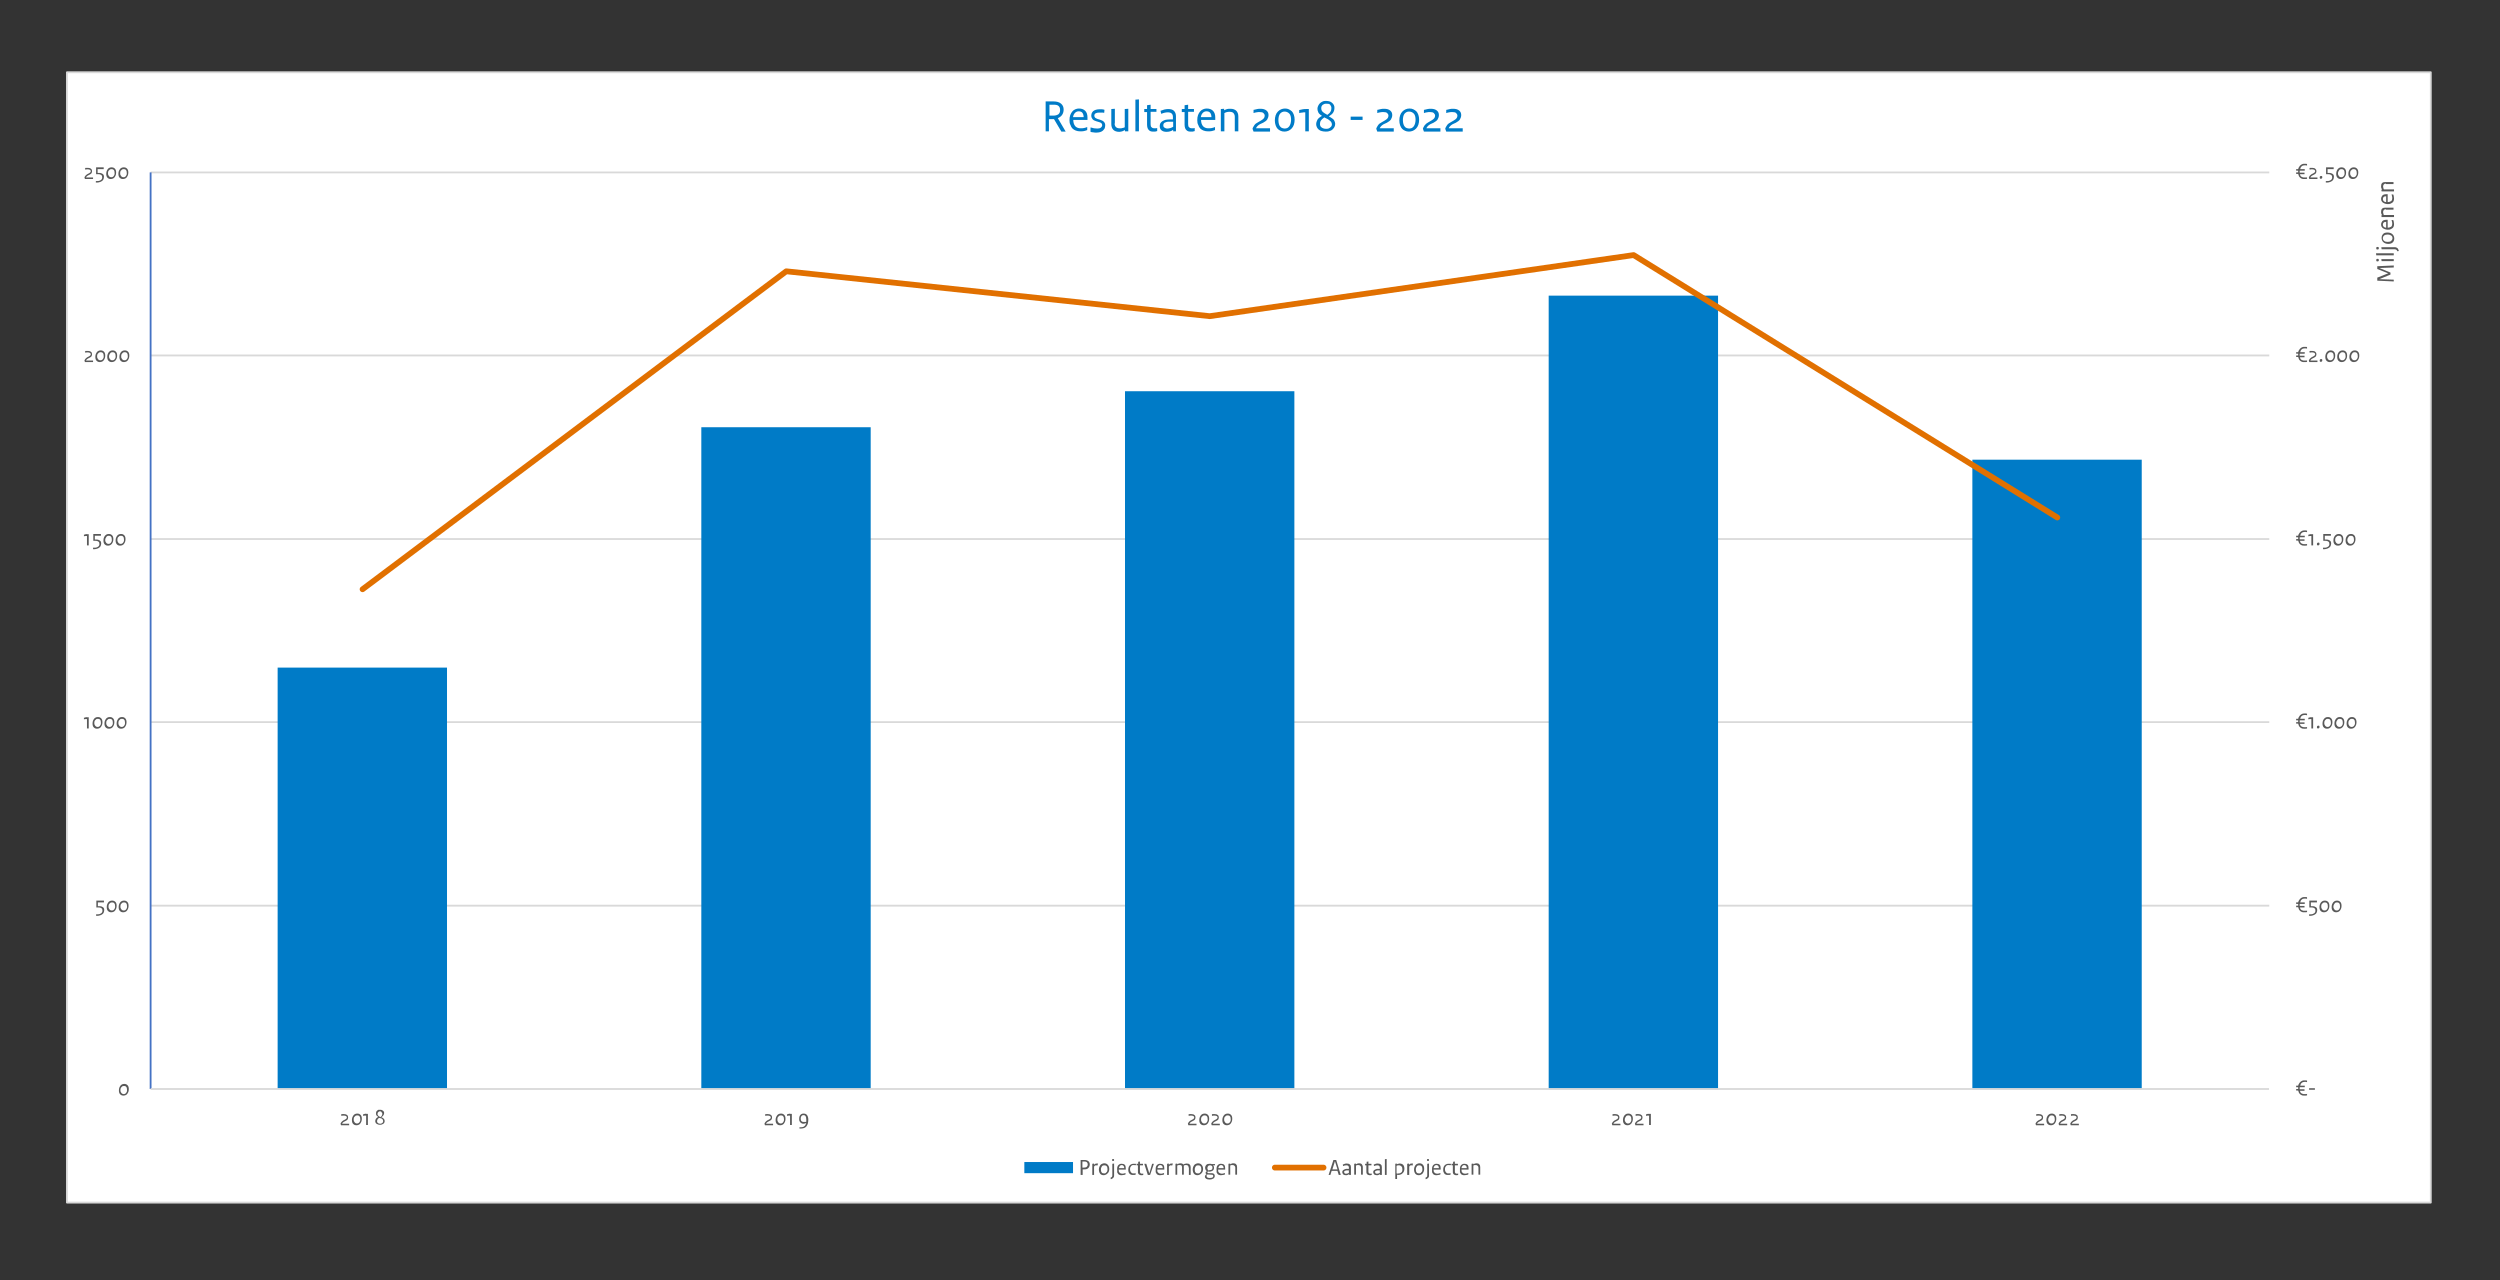 <?xml version="1.0" encoding="UTF-8"?>
<svg xmlns="http://www.w3.org/2000/svg" xmlns:xlink="http://www.w3.org/1999/xlink" version="1.1" id="Laag_1" x="0px" y="0px" viewBox="0 0 986 504.9" style="enable-background:new 0 0 986 504.9;" xml:space="preserve">
<rect x="0" y="0" width="986" height="504.9" fill="#333333" stroke="none"/>
<style type="text/css">
	.st0{fill:#FFFFFF;}
	.st1{fill:none;stroke:#D9D9D9;stroke-width:0.72;stroke-linejoin:round;stroke-miterlimit:10;}
	.st2{fill:#007BC7;}
	.st3{fill:none;stroke:#4472C4;stroke-width:0.72;stroke-linejoin:round;stroke-miterlimit:10;}
	.st4{fill:none;stroke:#E17000;stroke-width:2.28;stroke-linecap:round;stroke-linejoin:round;stroke-miterlimit:10;}
	.st5{enable-background:new    ;}
	.st6{fill:#595959;}
</style>
<rect x="26.4" y="28.5" class="st0" width="932.3" height="445.8"></rect>
<path class="st1" d="M59.4,68H895 M59.4,140.2H895 M59.4,212.6H895 M59.4,284.8H895 M59.4,357.2H895"></path>
<path class="st2" d="M777.9,181.3h66.8v248.3h-66.8V181.3z M610.8,116.6h66.8v313h-66.8V116.6z M443.7,154.3h66.8v275.3h-66.8V154.3  z M276.6,168.5h66.8v261h-66.8L276.6,168.5L276.6,168.5z M109.5,263.3h66.8v166.2h-66.8V263.3z"></path>
<line class="st3" x1="59.4" y1="429.5" x2="59.4" y2="68"></line>
<line class="st1" x1="59.4" y1="429.5" x2="894.9" y2="429.5"></line>
<polyline class="st4" points="143,232.4 310.1,107 477.1,124.7 644.3,100.6 811.4,204.1 "></polyline>
<g class="st5">
	<path class="st6" d="M905.5,428.2h0.9c0.1-0.4,0.2-0.7,0.4-0.9c0.2-0.3,0.3-0.5,0.6-0.7c0.2-0.2,0.5-0.3,0.7-0.4   c0.3-0.1,0.5-0.1,0.8-0.1c0.2,0,0.3,0,0.5,0c0.2,0,0.3,0,0.5,0.1v0.6c-0.2,0-0.3-0.1-0.5-0.1c-0.2,0-0.3,0-0.5,0   c-0.4,0-0.8,0.1-1.1,0.4c-0.3,0.2-0.5,0.6-0.6,1.1h1.8v0.6H907c0,0.1,0,0.1,0,0.2c0,0.1,0,0.1,0,0.2c0,0.1,0,0.1,0,0.2s0,0.1,0,0.2   h1.9v0.6h-1.8c0.1,0.3,0.1,0.5,0.2,0.6c0.1,0.2,0.2,0.3,0.4,0.4c0.1,0.1,0.3,0.2,0.5,0.2c0.2,0.1,0.3,0.1,0.5,0.1   c0.1,0,0.2,0,0.3,0s0.2,0,0.3,0s0.2,0,0.3,0s0.2,0,0.3-0.1v0.6c-0.2,0.1-0.4,0.1-0.6,0.1c-0.2,0-0.4,0-0.6,0c-0.3,0-0.6,0-0.8-0.1   s-0.5-0.2-0.7-0.4s-0.4-0.4-0.5-0.6c-0.1-0.3-0.2-0.6-0.3-0.9h-0.8v-0.6h0.8v-0.2c0-0.2,0-0.4,0-0.5h-0.8V428.2z"></path>
</g>
<g class="st5">
	<path class="st6" d="M910.7,429.2h2.3v0.6h-2.3V429.2z"></path>
</g>
<g class="st5">
	<path class="st6" d="M905.5,355.9h0.9c0.1-0.4,0.2-0.7,0.4-0.9c0.2-0.3,0.3-0.5,0.6-0.7c0.2-0.2,0.5-0.3,0.7-0.4   c0.3-0.1,0.5-0.1,0.8-0.1c0.2,0,0.3,0,0.5,0c0.2,0,0.3,0,0.5,0.1v0.6c-0.2,0-0.3-0.1-0.5-0.1c-0.2,0-0.3,0-0.5,0   c-0.4,0-0.8,0.1-1.1,0.4c-0.3,0.2-0.5,0.6-0.6,1.1h1.8v0.6H907c0,0.1,0,0.1,0,0.2c0,0.1,0,0.1,0,0.2c0,0.1,0,0.1,0,0.2s0,0.1,0,0.2   h1.9v0.6h-1.8c0.1,0.3,0.1,0.5,0.2,0.6c0.1,0.2,0.2,0.3,0.4,0.4c0.1,0.1,0.3,0.2,0.5,0.2c0.2,0.1,0.3,0.1,0.5,0.1   c0.1,0,0.2,0,0.3,0s0.2,0,0.3,0s0.2,0,0.3,0s0.2,0,0.3-0.1v0.6c-0.2,0.1-0.4,0.1-0.6,0.1c-0.2,0-0.4,0-0.6,0c-0.3,0-0.6,0-0.8-0.1   s-0.5-0.2-0.7-0.4s-0.4-0.4-0.5-0.6c-0.1-0.3-0.2-0.6-0.3-0.9h-0.8v-0.6h0.8V357c0-0.2,0-0.4,0-0.5h-0.8V355.9z"></path>
</g>
<g class="st5">
	<path class="st6" d="M913.7,355.9h-2.3v1.5c0.1,0,0.2,0,0.3,0c0.1,0,0.2,0,0.3,0c0.3,0,0.5,0,0.8,0.1c0.2,0.1,0.4,0.2,0.6,0.3   c0.2,0.1,0.3,0.3,0.4,0.5c0.1,0.2,0.1,0.5,0.1,0.7c0,0.3-0.1,0.6-0.2,0.9c-0.1,0.3-0.3,0.5-0.6,0.7s-0.5,0.3-0.8,0.4   c-0.3,0.1-0.7,0.2-1,0.2h-0.6v-0.6h0.6c0.3,0,0.5,0,0.8-0.1c0.2-0.1,0.4-0.2,0.6-0.3c0.2-0.1,0.3-0.3,0.4-0.5   c0.1-0.2,0.1-0.4,0.1-0.6c0-0.4-0.1-0.7-0.4-0.9s-0.6-0.3-1-0.3c-0.2,0-0.4,0-0.5,0c-0.2,0-0.3,0-0.5,0v-2.7h3V355.9z"></path>
</g>
<g class="st5">
	<path class="st6" d="M916.7,359.8c-0.3,0-0.5,0-0.8-0.1c-0.2-0.1-0.4-0.2-0.6-0.4c-0.2-0.2-0.3-0.4-0.4-0.7c-0.1-0.3-0.1-0.6-0.1-1   c0-0.4,0.1-0.7,0.2-1c0.1-0.3,0.3-0.5,0.4-0.7c0.2-0.2,0.4-0.4,0.6-0.5c0.2-0.1,0.5-0.2,0.8-0.2c0.3,0,0.5,0,0.8,0.1   c0.2,0.1,0.4,0.2,0.6,0.4s0.3,0.4,0.4,0.7c0.1,0.3,0.1,0.6,0.1,1c0,0.4-0.1,0.7-0.2,1c-0.1,0.3-0.3,0.5-0.4,0.7   c-0.2,0.2-0.4,0.4-0.6,0.5S917,359.8,916.7,359.8z M915.5,357.5c0,0.3,0,0.5,0.1,0.7c0.1,0.2,0.2,0.4,0.3,0.5s0.2,0.2,0.4,0.3   c0.2,0.1,0.3,0.1,0.5,0.1c0.2,0,0.3,0,0.5-0.1c0.2-0.1,0.3-0.2,0.4-0.3c0.1-0.1,0.2-0.3,0.3-0.5c0.1-0.2,0.1-0.5,0.1-0.7   c0-0.6-0.1-1-0.3-1.2c-0.2-0.3-0.5-0.4-0.9-0.4c-0.4,0-0.7,0.1-0.9,0.4C915.6,356.5,915.5,357,915.5,357.5z"></path>
	<path class="st6" d="M921.5,359.8c-0.3,0-0.5,0-0.8-0.1c-0.2-0.1-0.4-0.2-0.6-0.4c-0.2-0.2-0.3-0.4-0.4-0.7s-0.1-0.6-0.1-1   c0-0.4,0.1-0.7,0.2-1c0.1-0.3,0.3-0.5,0.4-0.7c0.2-0.2,0.4-0.4,0.6-0.5c0.2-0.1,0.5-0.2,0.8-0.2c0.3,0,0.5,0,0.8,0.1   c0.2,0.1,0.4,0.2,0.6,0.4c0.2,0.2,0.3,0.4,0.4,0.7c0.1,0.3,0.1,0.6,0.1,1c0,0.4-0.1,0.7-0.2,1c-0.1,0.3-0.3,0.5-0.4,0.7   c-0.2,0.2-0.4,0.4-0.6,0.5S921.7,359.8,921.5,359.8z M920.3,357.5c0,0.3,0,0.5,0.1,0.7c0.1,0.2,0.2,0.4,0.3,0.5   c0.1,0.1,0.2,0.2,0.4,0.3c0.2,0.1,0.3,0.1,0.5,0.1c0.2,0,0.3,0,0.5-0.1c0.2-0.1,0.3-0.2,0.4-0.3c0.1-0.1,0.2-0.3,0.3-0.5   c0.1-0.2,0.1-0.5,0.1-0.7c0-0.6-0.1-1-0.3-1.2c-0.2-0.3-0.5-0.4-0.9-0.4c-0.4,0-0.7,0.1-0.9,0.4S920.3,357,920.3,357.5z"></path>
</g>
<g class="st5">
	<path class="st6" d="M905.5,283.5h0.9c0.1-0.4,0.2-0.7,0.4-0.9c0.2-0.3,0.3-0.5,0.6-0.7c0.2-0.2,0.5-0.3,0.7-0.4   c0.3-0.1,0.5-0.1,0.8-0.1c0.2,0,0.3,0,0.5,0c0.2,0,0.3,0,0.5,0.1v0.6c-0.2,0-0.3-0.1-0.5-0.1c-0.2,0-0.3,0-0.5,0   c-0.4,0-0.8,0.1-1.1,0.4c-0.3,0.2-0.5,0.6-0.6,1.1h1.8v0.6H907c0,0.1,0,0.1,0,0.2c0,0.1,0,0.1,0,0.2c0,0.1,0,0.1,0,0.2s0,0.1,0,0.2   h1.9v0.6h-1.8c0.1,0.3,0.1,0.5,0.2,0.6c0.1,0.2,0.2,0.3,0.4,0.4c0.1,0.1,0.3,0.2,0.5,0.2c0.2,0.1,0.3,0.1,0.5,0.1   c0.1,0,0.2,0,0.3,0s0.2,0,0.3,0s0.2,0,0.3,0s0.2,0,0.3-0.1v0.6c-0.2,0.1-0.4,0.1-0.6,0.1c-0.2,0-0.4,0-0.6,0c-0.3,0-0.6,0-0.8-0.1   s-0.5-0.2-0.7-0.4s-0.4-0.4-0.5-0.6c-0.1-0.3-0.2-0.6-0.3-0.9h-0.8v-0.6h0.8v-0.2c0-0.2,0-0.4,0-0.5h-0.8V283.5z"></path>
</g>
<g class="st5">
	<path class="st6" d="M910.4,283.1c0.2-0.1,0.5-0.1,0.7-0.2c0.2,0,0.5,0,0.7,0h0.5v4.4h-0.7v-3.7c-0.2,0-0.4,0-0.6,0   c-0.2,0-0.4,0.1-0.6,0.1V283.1z"></path>
</g>
<g class="st5">
	<path class="st6" d="M913.8,286.8c0-0.2,0-0.3,0.1-0.4c0.1-0.1,0.2-0.2,0.4-0.2c0.2,0,0.3,0,0.4,0.1c0.1,0.1,0.1,0.2,0.1,0.4   c0,0.2,0,0.3-0.1,0.4c-0.1,0.1-0.2,0.2-0.4,0.2s-0.3,0-0.4-0.1S913.8,287,913.8,286.8z"></path>
</g>
<g class="st5">
	<path class="st6" d="M917.9,287.4c-0.3,0-0.5,0-0.8-0.1c-0.2-0.1-0.4-0.2-0.6-0.4c-0.2-0.2-0.3-0.4-0.4-0.7c-0.1-0.3-0.1-0.6-0.1-1   c0-0.4,0.1-0.7,0.2-1c0.1-0.3,0.3-0.5,0.4-0.7c0.2-0.2,0.4-0.4,0.6-0.5c0.2-0.1,0.5-0.2,0.8-0.2c0.3,0,0.5,0,0.8,0.1   c0.2,0.1,0.4,0.2,0.6,0.4s0.3,0.4,0.4,0.7c0.1,0.3,0.1,0.6,0.1,1c0,0.4-0.1,0.7-0.2,1c-0.1,0.3-0.3,0.5-0.4,0.7   c-0.2,0.2-0.4,0.4-0.6,0.5S918.2,287.4,917.9,287.4z M916.7,285.1c0,0.3,0,0.5,0.1,0.7c0.1,0.2,0.2,0.4,0.3,0.5s0.2,0.2,0.4,0.3   c0.2,0.1,0.3,0.1,0.5,0.1c0.2,0,0.3,0,0.5-0.1c0.2-0.1,0.3-0.2,0.4-0.3c0.1-0.1,0.2-0.3,0.3-0.5c0.1-0.2,0.1-0.5,0.1-0.7   c0-0.6-0.1-1-0.3-1.2c-0.2-0.3-0.5-0.4-0.9-0.4c-0.4,0-0.7,0.1-0.9,0.4C916.8,284.2,916.7,284.6,916.7,285.1z"></path>
</g>
<g class="st5">
	<path class="st6" d="M922.6,287.4c-0.3,0-0.5,0-0.8-0.1c-0.2-0.1-0.4-0.2-0.6-0.4c-0.2-0.2-0.3-0.4-0.4-0.7s-0.1-0.6-0.1-1   c0-0.4,0.1-0.7,0.2-1c0.1-0.3,0.3-0.5,0.4-0.7c0.2-0.2,0.4-0.4,0.6-0.5c0.2-0.1,0.5-0.2,0.8-0.2c0.3,0,0.5,0,0.8,0.1   c0.2,0.1,0.4,0.2,0.6,0.4c0.2,0.2,0.3,0.4,0.4,0.7c0.1,0.3,0.1,0.6,0.1,1c0,0.4-0.1,0.7-0.2,1c-0.1,0.3-0.3,0.5-0.4,0.7   c-0.2,0.2-0.4,0.4-0.6,0.5S922.9,287.4,922.6,287.4z M921.4,285.1c0,0.3,0,0.5,0.1,0.7c0.1,0.2,0.2,0.4,0.3,0.5   c0.1,0.1,0.2,0.2,0.4,0.3c0.2,0.1,0.3,0.1,0.5,0.1c0.2,0,0.3,0,0.5-0.1c0.2-0.1,0.3-0.2,0.4-0.3c0.1-0.1,0.2-0.3,0.3-0.5   c0.1-0.2,0.1-0.5,0.1-0.7c0-0.6-0.1-1-0.3-1.2c-0.2-0.3-0.5-0.4-0.9-0.4c-0.4,0-0.7,0.1-0.9,0.4S921.4,284.6,921.4,285.1z"></path>
	<path class="st6" d="M927.4,287.4c-0.3,0-0.5,0-0.8-0.1c-0.2-0.1-0.4-0.2-0.6-0.4c-0.2-0.2-0.3-0.4-0.4-0.7c-0.1-0.3-0.1-0.6-0.1-1   c0-0.4,0.1-0.7,0.2-1c0.1-0.3,0.3-0.5,0.4-0.7c0.2-0.2,0.4-0.4,0.6-0.5c0.2-0.1,0.5-0.2,0.8-0.2c0.3,0,0.5,0,0.8,0.1   c0.2,0.1,0.4,0.2,0.6,0.4s0.3,0.4,0.4,0.7c0.1,0.3,0.1,0.6,0.1,1c0,0.4-0.1,0.7-0.2,1c-0.1,0.3-0.3,0.5-0.4,0.7   c-0.2,0.2-0.4,0.4-0.6,0.5S927.6,287.4,927.4,287.4z M926.2,285.1c0,0.3,0,0.5,0.1,0.7c0.1,0.2,0.2,0.4,0.3,0.5s0.2,0.2,0.4,0.3   c0.2,0.1,0.3,0.1,0.5,0.1c0.2,0,0.3,0,0.5-0.1c0.2-0.1,0.3-0.2,0.4-0.3c0.1-0.1,0.2-0.3,0.3-0.5c0.1-0.2,0.1-0.5,0.1-0.7   c0-0.6-0.1-1-0.3-1.2c-0.2-0.3-0.5-0.4-0.9-0.4c-0.4,0-0.7,0.1-0.9,0.4C926.3,284.2,926.2,284.6,926.2,285.1z"></path>
</g>
<g class="st5">
	<path class="st6" d="M905.5,211.3h0.9c0.1-0.4,0.2-0.7,0.4-0.9c0.2-0.3,0.3-0.5,0.6-0.7c0.2-0.2,0.5-0.3,0.7-0.4   c0.3-0.1,0.5-0.1,0.8-0.1c0.2,0,0.3,0,0.5,0c0.2,0,0.3,0,0.5,0.1v0.6c-0.2,0-0.3-0.1-0.5-0.1c-0.2,0-0.3,0-0.5,0   c-0.4,0-0.8,0.1-1.1,0.4c-0.3,0.2-0.5,0.6-0.6,1.1h1.8v0.6H907c0,0.1,0,0.1,0,0.2c0,0.1,0,0.1,0,0.2c0,0.1,0,0.1,0,0.2s0,0.1,0,0.2   h1.9v0.6h-1.8c0.1,0.3,0.1,0.5,0.2,0.6c0.1,0.2,0.2,0.3,0.4,0.4c0.1,0.1,0.3,0.2,0.5,0.2c0.2,0.1,0.3,0.1,0.5,0.1   c0.1,0,0.2,0,0.3,0s0.2,0,0.3,0s0.2,0,0.3,0s0.2,0,0.3-0.1v0.6c-0.2,0.1-0.4,0.1-0.6,0.1c-0.2,0-0.4,0-0.6,0c-0.3,0-0.6,0-0.8-0.1   s-0.5-0.2-0.7-0.4s-0.4-0.4-0.5-0.6c-0.1-0.3-0.2-0.6-0.3-0.9h-0.8v-0.6h0.8v-0.2c0-0.2,0-0.4,0-0.5h-0.8V211.3z"></path>
</g>
<g class="st5">
	<path class="st6" d="M910.4,210.9c0.2-0.1,0.5-0.1,0.7-0.2c0.2,0,0.5,0,0.7,0h0.5v4.4h-0.7v-3.7c-0.2,0-0.4,0-0.6,0   c-0.2,0-0.4,0.1-0.6,0.1V210.9z"></path>
</g>
<g class="st5">
	<path class="st6" d="M913.8,214.6c0-0.2,0-0.3,0.1-0.4c0.1-0.1,0.2-0.2,0.4-0.2c0.2,0,0.3,0,0.4,0.1c0.1,0.1,0.1,0.2,0.1,0.4   c0,0.2,0,0.3-0.1,0.4c-0.1,0.1-0.2,0.2-0.4,0.2s-0.3,0-0.4-0.1S913.8,214.8,913.8,214.6z"></path>
</g>
<g class="st5">
	<path class="st6" d="M919.2,211.3h-2.3v1.5c0.1,0,0.2,0,0.3,0c0.1,0,0.2,0,0.3,0c0.3,0,0.5,0,0.8,0.1c0.2,0.1,0.4,0.2,0.6,0.3   c0.2,0.1,0.3,0.3,0.4,0.5c0.1,0.2,0.1,0.5,0.1,0.7c0,0.3-0.1,0.6-0.2,0.9c-0.1,0.3-0.3,0.5-0.6,0.7s-0.5,0.3-0.8,0.4   c-0.3,0.1-0.7,0.2-1,0.2h-0.6v-0.6h0.6c0.3,0,0.5,0,0.8-0.1c0.2-0.1,0.4-0.2,0.6-0.3c0.2-0.1,0.3-0.3,0.4-0.5   c0.1-0.2,0.1-0.4,0.1-0.6c0-0.4-0.1-0.7-0.4-0.9s-0.6-0.3-1-0.3c-0.2,0-0.4,0-0.5,0c-0.2,0-0.3,0-0.5,0v-2.7h3V211.3z"></path>
</g>
<g class="st5">
	<path class="st6" d="M922.2,215.2c-0.3,0-0.5,0-0.8-0.1c-0.2-0.1-0.4-0.2-0.6-0.4c-0.2-0.2-0.3-0.4-0.4-0.7c-0.1-0.3-0.1-0.6-0.1-1   c0-0.4,0.1-0.7,0.2-1c0.1-0.3,0.3-0.5,0.4-0.7c0.2-0.2,0.4-0.4,0.6-0.5c0.2-0.1,0.5-0.2,0.8-0.2c0.3,0,0.5,0,0.8,0.1   c0.2,0.1,0.4,0.2,0.6,0.4s0.3,0.4,0.4,0.7c0.1,0.3,0.1,0.6,0.1,1c0,0.4-0.1,0.7-0.2,1c-0.1,0.3-0.3,0.5-0.4,0.7   c-0.2,0.2-0.4,0.4-0.6,0.5S922.5,215.2,922.2,215.2z M921,212.9c0,0.3,0,0.5,0.1,0.7c0.1,0.2,0.2,0.4,0.3,0.5s0.2,0.2,0.4,0.3   c0.2,0.1,0.3,0.1,0.5,0.1c0.2,0,0.3,0,0.5-0.1c0.2-0.1,0.3-0.2,0.4-0.3c0.1-0.1,0.2-0.3,0.3-0.5c0.1-0.2,0.1-0.5,0.1-0.7   c0-0.6-0.1-1-0.3-1.2c-0.2-0.3-0.5-0.4-0.9-0.4c-0.4,0-0.7,0.1-0.9,0.4C921.1,211.9,921,212.4,921,212.9z"></path>
	<path class="st6" d="M927,215.2c-0.3,0-0.5,0-0.8-0.1c-0.2-0.1-0.4-0.2-0.6-0.4c-0.2-0.2-0.3-0.4-0.4-0.7s-0.1-0.6-0.1-1   c0-0.4,0.1-0.7,0.2-1c0.1-0.3,0.3-0.5,0.4-0.7c0.2-0.2,0.4-0.4,0.6-0.5c0.2-0.1,0.5-0.2,0.8-0.2c0.3,0,0.5,0,0.8,0.1   c0.2,0.1,0.4,0.2,0.6,0.4c0.2,0.2,0.3,0.4,0.4,0.7c0.1,0.3,0.1,0.6,0.1,1c0,0.4-0.1,0.7-0.2,1c-0.1,0.3-0.3,0.5-0.4,0.7   c-0.2,0.2-0.4,0.4-0.6,0.5S927.2,215.2,927,215.2z M925.8,212.9c0,0.3,0,0.5,0.1,0.7c0.1,0.2,0.2,0.4,0.3,0.5   c0.1,0.1,0.2,0.2,0.4,0.3c0.2,0.1,0.3,0.1,0.5,0.1c0.2,0,0.3,0,0.5-0.1c0.2-0.1,0.3-0.2,0.4-0.3c0.1-0.1,0.2-0.3,0.3-0.5   c0.1-0.2,0.1-0.5,0.1-0.7c0-0.6-0.1-1-0.3-1.2c-0.2-0.3-0.5-0.4-0.9-0.4c-0.4,0-0.7,0.1-0.9,0.4S925.8,212.4,925.8,212.9z"></path>
</g>
<g class="st5">
	<path class="st6" d="M905.5,138.9h0.9c0.1-0.4,0.2-0.7,0.4-0.9c0.2-0.3,0.3-0.5,0.6-0.7c0.2-0.2,0.5-0.3,0.7-0.4   c0.3-0.1,0.5-0.1,0.8-0.1c0.2,0,0.3,0,0.5,0c0.2,0,0.3,0,0.5,0.1v0.6c-0.2,0-0.3-0.1-0.5-0.1c-0.2,0-0.3,0-0.5,0   c-0.4,0-0.8,0.1-1.1,0.4c-0.3,0.2-0.5,0.6-0.6,1.1h1.8v0.6H907c0,0.1,0,0.1,0,0.2c0,0.1,0,0.1,0,0.2c0,0.1,0,0.1,0,0.2s0,0.1,0,0.2   h1.9v0.6h-1.8c0.1,0.3,0.1,0.5,0.2,0.6c0.1,0.2,0.2,0.3,0.4,0.4c0.1,0.1,0.3,0.2,0.5,0.2c0.2,0.1,0.3,0.1,0.5,0.1   c0.1,0,0.2,0,0.3,0s0.2,0,0.3,0s0.2,0,0.3,0s0.2,0,0.3-0.1v0.6c-0.2,0.1-0.4,0.1-0.6,0.1c-0.2,0-0.4,0-0.6,0c-0.3,0-0.6,0-0.8-0.1   s-0.5-0.2-0.7-0.4s-0.4-0.4-0.5-0.6c-0.1-0.3-0.2-0.6-0.3-0.9h-0.8v-0.6h0.8V140c0-0.2,0-0.4,0-0.5h-0.8V138.9z"></path>
</g>
<g class="st5">
	<path class="st6" d="M910.7,138.5c0.2-0.1,0.5-0.1,0.7-0.1s0.4,0,0.6,0c0.5,0,0.9,0.1,1.2,0.4s0.4,0.5,0.4,0.9   c0,0.3-0.1,0.6-0.2,0.8s-0.4,0.4-0.8,0.6l-0.6,0.3c-0.4,0.2-0.6,0.4-0.8,0.8v0h2.8v0.6h-3.2l-0.2-0.6c0.1-0.2,0.2-0.5,0.4-0.7   c0.2-0.2,0.4-0.4,0.7-0.6l0.6-0.3c0.3-0.1,0.4-0.3,0.6-0.4c0.1-0.1,0.2-0.3,0.2-0.5c0-0.2-0.1-0.4-0.3-0.5s-0.4-0.2-0.7-0.2   c-0.2,0-0.4,0-0.6,0c-0.2,0-0.4,0.1-0.6,0.1V138.5z"></path>
</g>
<g class="st5">
	<path class="st6" d="M914.9,142.2c0-0.2,0-0.3,0.1-0.4c0.1-0.1,0.2-0.2,0.4-0.2c0.2,0,0.3,0,0.4,0.1c0.1,0.1,0.1,0.2,0.1,0.4   c0,0.2,0,0.3-0.1,0.4c-0.1,0.1-0.2,0.2-0.4,0.2s-0.3,0-0.4-0.1C915,142.6,914.9,142.4,914.9,142.2z"></path>
</g>
<g class="st5">
	<path class="st6" d="M919,142.8c-0.3,0-0.5,0-0.8-0.1c-0.2-0.1-0.4-0.2-0.6-0.4c-0.2-0.2-0.3-0.4-0.4-0.7c-0.1-0.3-0.1-0.6-0.1-1   c0-0.4,0.1-0.7,0.2-1c0.1-0.3,0.3-0.5,0.4-0.7c0.2-0.2,0.4-0.4,0.6-0.5c0.2-0.1,0.5-0.2,0.8-0.2c0.3,0,0.5,0,0.8,0.1   c0.2,0.1,0.4,0.2,0.6,0.4c0.2,0.2,0.3,0.4,0.4,0.7c0.1,0.3,0.1,0.6,0.1,1c0,0.4-0.1,0.7-0.2,1c-0.1,0.3-0.3,0.5-0.4,0.7   s-0.4,0.4-0.6,0.5S919.3,142.8,919,142.8z M917.8,140.5c0,0.3,0,0.5,0.1,0.7c0.1,0.2,0.2,0.4,0.3,0.5c0.1,0.1,0.2,0.2,0.4,0.3   c0.2,0.1,0.3,0.1,0.5,0.1c0.2,0,0.3,0,0.5-0.1c0.2-0.1,0.3-0.2,0.4-0.3c0.1-0.1,0.2-0.3,0.3-0.5c0.1-0.2,0.1-0.5,0.1-0.7   c0-0.6-0.1-1-0.3-1.2c-0.2-0.3-0.5-0.4-0.9-0.4c-0.4,0-0.7,0.1-0.9,0.4C917.9,139.6,917.8,140,917.8,140.5z"></path>
</g>
<g class="st5">
	<path class="st6" d="M923.7,142.8c-0.3,0-0.5,0-0.8-0.1c-0.2-0.1-0.4-0.2-0.6-0.4c-0.2-0.2-0.3-0.4-0.4-0.7c-0.1-0.3-0.1-0.6-0.1-1   c0-0.4,0.1-0.7,0.2-1c0.1-0.3,0.3-0.5,0.4-0.7c0.2-0.2,0.4-0.4,0.6-0.5c0.2-0.1,0.5-0.2,0.8-0.2c0.3,0,0.5,0,0.8,0.1   c0.2,0.1,0.4,0.2,0.6,0.4s0.3,0.4,0.4,0.7c0.1,0.3,0.1,0.6,0.1,1c0,0.4-0.1,0.7-0.2,1c-0.1,0.3-0.3,0.5-0.4,0.7   c-0.2,0.2-0.4,0.4-0.6,0.5S924,142.8,923.7,142.8z M922.5,140.5c0,0.3,0,0.5,0.1,0.7c0.1,0.2,0.2,0.4,0.3,0.5s0.2,0.2,0.4,0.3   c0.2,0.1,0.3,0.1,0.5,0.1c0.2,0,0.3,0,0.5-0.1c0.2-0.1,0.3-0.2,0.4-0.3c0.1-0.1,0.2-0.3,0.3-0.5c0.1-0.2,0.1-0.5,0.1-0.7   c0-0.6-0.1-1-0.3-1.2c-0.2-0.3-0.5-0.4-0.9-0.4c-0.4,0-0.7,0.1-0.9,0.4C922.6,139.6,922.5,140,922.5,140.5z"></path>
	<path class="st6" d="M928.5,142.8c-0.3,0-0.5,0-0.8-0.1c-0.2-0.1-0.4-0.2-0.6-0.4c-0.2-0.2-0.3-0.4-0.4-0.7s-0.1-0.6-0.1-1   c0-0.4,0.1-0.7,0.2-1c0.1-0.3,0.3-0.5,0.4-0.7c0.2-0.2,0.4-0.4,0.6-0.5c0.2-0.1,0.5-0.2,0.8-0.2c0.3,0,0.5,0,0.8,0.1   c0.2,0.1,0.4,0.2,0.6,0.4c0.2,0.2,0.3,0.4,0.4,0.7c0.1,0.3,0.1,0.6,0.1,1c0,0.4-0.1,0.7-0.2,1c-0.1,0.3-0.3,0.5-0.4,0.7   c-0.2,0.2-0.4,0.4-0.6,0.5S928.7,142.8,928.5,142.8z M927.3,140.5c0,0.3,0,0.5,0.1,0.7c0.1,0.2,0.2,0.4,0.3,0.5   c0.1,0.1,0.2,0.2,0.4,0.3c0.2,0.1,0.3,0.1,0.5,0.1c0.2,0,0.3,0,0.5-0.1c0.2-0.1,0.3-0.2,0.4-0.3c0.1-0.1,0.2-0.3,0.3-0.5   c0.1-0.2,0.1-0.5,0.1-0.7c0-0.6-0.1-1-0.3-1.2c-0.2-0.3-0.5-0.4-0.9-0.4c-0.4,0-0.7,0.1-0.9,0.4S927.3,140,927.3,140.5z"></path>
</g>
<g class="st5">
	<path class="st6" d="M905.5,66.7h0.9c0.1-0.4,0.2-0.7,0.4-0.9c0.2-0.3,0.3-0.5,0.6-0.7c0.2-0.2,0.5-0.3,0.7-0.4   c0.3-0.1,0.5-0.1,0.8-0.1c0.2,0,0.3,0,0.5,0c0.2,0,0.3,0,0.5,0.1v0.6c-0.2,0-0.3-0.1-0.5-0.1c-0.2,0-0.3,0-0.5,0   c-0.4,0-0.8,0.1-1.1,0.4c-0.3,0.2-0.5,0.6-0.6,1.1h1.8v0.6H907c0,0.1,0,0.1,0,0.2c0,0.1,0,0.1,0,0.2c0,0.1,0,0.1,0,0.2s0,0.1,0,0.2   h1.9v0.6h-1.8c0.1,0.3,0.1,0.5,0.2,0.6c0.1,0.2,0.2,0.3,0.4,0.4c0.1,0.1,0.3,0.2,0.5,0.2c0.2,0.1,0.3,0.1,0.5,0.1   c0.1,0,0.2,0,0.3,0s0.2,0,0.3,0s0.2,0,0.3,0s0.2,0,0.3-0.1v0.6c-0.2,0.1-0.4,0.1-0.6,0.1c-0.2,0-0.4,0-0.6,0c-0.3,0-0.6,0-0.8-0.1   s-0.5-0.2-0.7-0.4s-0.4-0.4-0.5-0.6c-0.1-0.3-0.2-0.6-0.3-0.9h-0.8V68h0.8v-0.2c0-0.2,0-0.4,0-0.5h-0.8V66.7z"></path>
</g>
<g class="st5">
	<path class="st6" d="M910.7,66.3c0.2-0.1,0.5-0.1,0.7-0.1s0.4,0,0.6,0c0.5,0,0.9,0.1,1.2,0.4s0.4,0.5,0.4,0.9   c0,0.3-0.1,0.6-0.2,0.8s-0.4,0.4-0.8,0.6l-0.6,0.3c-0.4,0.2-0.6,0.4-0.8,0.8v0h2.8v0.6h-3.2l-0.2-0.6c0.1-0.2,0.2-0.5,0.4-0.7   c0.2-0.2,0.4-0.4,0.7-0.6l0.6-0.3c0.3-0.1,0.4-0.3,0.6-0.4c0.1-0.1,0.2-0.3,0.2-0.5c0-0.2-0.1-0.4-0.3-0.5s-0.4-0.2-0.7-0.2   c-0.2,0-0.4,0-0.6,0c-0.2,0-0.4,0.1-0.6,0.1V66.3z"></path>
</g>
<g class="st5">
	<path class="st6" d="M914.9,70c0-0.2,0-0.3,0.1-0.4c0.1-0.1,0.2-0.2,0.4-0.2c0.2,0,0.3,0,0.4,0.1c0.1,0.1,0.1,0.2,0.1,0.4   c0,0.2,0,0.3-0.1,0.4c-0.1,0.1-0.2,0.2-0.4,0.2s-0.3,0-0.4-0.1C915,70.3,914.9,70.2,914.9,70z"></path>
</g>
<g class="st5">
	<path class="st6" d="M920.3,66.7h-2.3v1.5c0.1,0,0.2,0,0.3,0c0.1,0,0.2,0,0.3,0c0.3,0,0.5,0,0.8,0.1c0.2,0.1,0.4,0.2,0.6,0.3   s0.3,0.3,0.4,0.5c0.1,0.2,0.1,0.5,0.1,0.7c0,0.3-0.1,0.6-0.2,0.9s-0.3,0.5-0.6,0.7c-0.2,0.2-0.5,0.3-0.8,0.4   c-0.3,0.1-0.7,0.2-1,0.2h-0.6v-0.6h0.6c0.3,0,0.5,0,0.8-0.1c0.2-0.1,0.4-0.2,0.6-0.3c0.2-0.1,0.3-0.3,0.4-0.5   c0.1-0.2,0.1-0.4,0.1-0.6c0-0.4-0.1-0.7-0.4-0.9s-0.6-0.3-1-0.3c-0.2,0-0.4,0-0.5,0c-0.2,0-0.3,0-0.5,0v-2.7h3V66.7z"></path>
</g>
<g class="st5">
	<path class="st6" d="M923.3,70.6c-0.3,0-0.5,0-0.8-0.1c-0.2-0.1-0.4-0.2-0.6-0.4c-0.2-0.2-0.3-0.4-0.4-0.7s-0.1-0.6-0.1-1   c0-0.4,0.1-0.7,0.2-1c0.1-0.3,0.3-0.5,0.4-0.7c0.2-0.2,0.4-0.4,0.6-0.5c0.2-0.1,0.5-0.2,0.8-0.2c0.3,0,0.5,0,0.8,0.1   c0.2,0.1,0.4,0.2,0.6,0.4c0.2,0.2,0.3,0.4,0.4,0.7c0.1,0.3,0.1,0.6,0.1,1c0,0.4-0.1,0.7-0.2,1c-0.1,0.3-0.3,0.5-0.4,0.7   c-0.2,0.2-0.4,0.4-0.6,0.5S923.6,70.6,923.3,70.6z M922.1,68.3c0,0.3,0,0.5,0.1,0.7c0.1,0.2,0.2,0.4,0.3,0.5   c0.1,0.1,0.2,0.2,0.4,0.3c0.2,0.1,0.3,0.1,0.5,0.1c0.2,0,0.3,0,0.5-0.1c0.2-0.1,0.3-0.2,0.4-0.3c0.1-0.1,0.2-0.3,0.3-0.5   c0.1-0.2,0.1-0.5,0.1-0.7c0-0.6-0.1-1-0.3-1.2c-0.2-0.3-0.5-0.4-0.9-0.4c-0.4,0-0.7,0.1-0.9,0.4S922.1,67.8,922.1,68.3z"></path>
	<path class="st6" d="M928.1,70.6c-0.3,0-0.5,0-0.8-0.1c-0.2-0.1-0.4-0.2-0.6-0.4c-0.2-0.2-0.3-0.4-0.4-0.7c-0.1-0.3-0.1-0.6-0.1-1   c0-0.4,0.1-0.7,0.2-1c0.1-0.3,0.3-0.5,0.4-0.7c0.2-0.2,0.4-0.4,0.6-0.5c0.2-0.1,0.5-0.2,0.8-0.2c0.3,0,0.5,0,0.8,0.1   c0.2,0.1,0.4,0.2,0.6,0.4s0.3,0.4,0.4,0.7c0.1,0.3,0.1,0.6,0.1,1c0,0.4-0.1,0.7-0.2,1c-0.1,0.3-0.3,0.5-0.4,0.7   c-0.2,0.2-0.4,0.4-0.6,0.5S928.3,70.6,928.1,70.6z M926.9,68.3c0,0.3,0,0.5,0.1,0.7c0.1,0.2,0.2,0.4,0.3,0.5s0.2,0.2,0.4,0.3   c0.2,0.1,0.3,0.1,0.5,0.1c0.2,0,0.3,0,0.5-0.1c0.2-0.1,0.3-0.2,0.4-0.3c0.1-0.1,0.2-0.3,0.3-0.5c0.1-0.2,0.1-0.5,0.1-0.7   c0-0.6-0.1-1-0.3-1.2c-0.2-0.3-0.5-0.4-0.9-0.4c-0.4,0-0.7,0.1-0.9,0.4C927,67.3,926.9,67.8,926.9,68.3z"></path>
</g>
<g class="st5">
	<path class="st6" d="M48.8,432.1c-0.3,0-0.5,0-0.8-0.1c-0.2-0.1-0.4-0.2-0.6-0.4c-0.2-0.2-0.3-0.4-0.4-0.7c-0.1-0.3-0.1-0.6-0.1-1   c0-0.4,0.1-0.7,0.2-1c0.1-0.3,0.3-0.5,0.4-0.7s0.4-0.4,0.6-0.5c0.2-0.1,0.5-0.2,0.8-0.2c0.3,0,0.5,0,0.8,0.1   c0.2,0.1,0.4,0.2,0.6,0.4c0.2,0.2,0.3,0.4,0.4,0.7c0.1,0.3,0.1,0.6,0.1,1c0,0.4-0.1,0.7-0.2,1c-0.1,0.3-0.3,0.5-0.4,0.7   s-0.4,0.4-0.6,0.5S49,432.1,48.8,432.1z M47.5,429.9c0,0.3,0,0.5,0.1,0.7c0.1,0.2,0.2,0.4,0.3,0.5c0.1,0.1,0.2,0.2,0.4,0.3   c0.2,0.1,0.3,0.1,0.5,0.1c0.2,0,0.3,0,0.5-0.1s0.3-0.2,0.4-0.3s0.2-0.3,0.3-0.5c0.1-0.2,0.1-0.5,0.1-0.7c0-0.6-0.1-1-0.3-1.2   c-0.2-0.3-0.5-0.4-0.9-0.4c-0.4,0-0.7,0.1-0.9,0.4C47.7,428.9,47.5,429.3,47.5,429.9z"></path>
</g>
<g class="st5">
	<path class="st6" d="M40.9,355.9h-2.3v1.5c0.1,0,0.2,0,0.3,0c0.1,0,0.2,0,0.3,0c0.3,0,0.5,0,0.8,0.1c0.2,0.1,0.4,0.2,0.6,0.3   c0.2,0.1,0.3,0.3,0.4,0.5c0.1,0.2,0.1,0.5,0.1,0.7c0,0.3-0.1,0.6-0.2,0.9c-0.1,0.3-0.3,0.5-0.6,0.7c-0.2,0.2-0.5,0.3-0.8,0.4   c-0.3,0.1-0.7,0.2-1,0.2h-0.6v-0.6h0.6c0.3,0,0.5,0,0.8-0.1s0.4-0.2,0.6-0.3c0.2-0.1,0.3-0.3,0.4-0.5c0.1-0.2,0.1-0.4,0.1-0.6   c0-0.4-0.1-0.7-0.4-0.9s-0.6-0.3-1-0.3c-0.2,0-0.4,0-0.5,0c-0.2,0-0.3,0-0.5,0v-2.7h3V355.9z"></path>
</g>
<g class="st5">
	<path class="st6" d="M44,359.8c-0.3,0-0.5,0-0.8-0.1c-0.2-0.1-0.4-0.2-0.6-0.4c-0.2-0.2-0.3-0.4-0.4-0.7c-0.1-0.3-0.1-0.6-0.1-1   c0-0.4,0.1-0.7,0.2-1c0.1-0.3,0.3-0.5,0.4-0.7s0.4-0.4,0.6-0.5c0.2-0.1,0.5-0.2,0.8-0.2c0.3,0,0.5,0,0.8,0.1   c0.2,0.1,0.4,0.2,0.6,0.4c0.2,0.2,0.3,0.4,0.4,0.7c0.1,0.3,0.1,0.6,0.1,1c0,0.4-0.1,0.7-0.2,1c-0.1,0.3-0.3,0.5-0.4,0.7   s-0.4,0.4-0.6,0.5S44.3,359.8,44,359.8z M42.8,357.5c0,0.3,0,0.5,0.1,0.7c0.1,0.2,0.2,0.4,0.3,0.5c0.1,0.1,0.2,0.2,0.4,0.3   c0.2,0.1,0.3,0.1,0.5,0.1c0.2,0,0.3,0,0.5-0.1s0.3-0.2,0.4-0.3s0.2-0.3,0.3-0.5c0.1-0.2,0.1-0.5,0.1-0.7c0-0.6-0.1-1-0.3-1.2   c-0.2-0.3-0.5-0.4-0.9-0.4c-0.4,0-0.7,0.1-0.9,0.4C42.9,356.5,42.8,357,42.8,357.5z"></path>
</g>
<g class="st5">
	<path class="st6" d="M48.7,359.8c-0.3,0-0.5,0-0.8-0.1c-0.2-0.1-0.4-0.2-0.6-0.4c-0.2-0.2-0.3-0.4-0.4-0.7c-0.1-0.3-0.1-0.6-0.1-1   c0-0.4,0.1-0.7,0.2-1c0.1-0.3,0.3-0.5,0.4-0.7s0.4-0.4,0.6-0.5c0.2-0.1,0.5-0.2,0.8-0.2c0.3,0,0.5,0,0.8,0.1   c0.2,0.1,0.4,0.2,0.6,0.4c0.2,0.2,0.3,0.4,0.4,0.7c0.1,0.3,0.1,0.6,0.1,1c0,0.4-0.1,0.7-0.2,1c-0.1,0.3-0.3,0.5-0.4,0.7   s-0.4,0.4-0.6,0.5S49,359.8,48.7,359.8z M47.5,357.5c0,0.3,0,0.5,0.1,0.7c0.1,0.2,0.2,0.4,0.3,0.5c0.1,0.1,0.2,0.2,0.4,0.3   c0.2,0.1,0.3,0.1,0.5,0.1c0.2,0,0.3,0,0.5-0.1s0.3-0.2,0.4-0.3s0.2-0.3,0.3-0.5c0.1-0.2,0.1-0.5,0.1-0.7c0-0.6-0.1-1-0.3-1.2   c-0.2-0.3-0.5-0.4-0.9-0.4c-0.4,0-0.7,0.1-0.9,0.4C47.6,356.5,47.5,357,47.5,357.5z"></path>
</g>
<g class="st5">
	<path class="st6" d="M33.1,283.1c0.2-0.1,0.5-0.1,0.7-0.2s0.5,0,0.7,0H35v4.4h-0.7v-3.7c-0.2,0-0.4,0-0.6,0c-0.2,0-0.4,0.1-0.6,0.1   V283.1z"></path>
</g>
<g class="st5">
	<path class="st6" d="M38.4,287.4c-0.3,0-0.5,0-0.8-0.1c-0.2-0.1-0.4-0.2-0.6-0.4c-0.2-0.2-0.3-0.4-0.4-0.7c-0.1-0.3-0.1-0.6-0.1-1   c0-0.4,0.1-0.7,0.2-1c0.1-0.3,0.3-0.5,0.4-0.7s0.4-0.4,0.6-0.5c0.2-0.1,0.5-0.2,0.8-0.2c0.3,0,0.5,0,0.8,0.1   c0.2,0.1,0.4,0.2,0.6,0.4c0.2,0.2,0.3,0.4,0.4,0.7c0.1,0.3,0.1,0.6,0.1,1c0,0.4-0.1,0.7-0.2,1c-0.1,0.3-0.3,0.5-0.4,0.7   s-0.4,0.4-0.6,0.5S38.6,287.4,38.4,287.4z M37.2,285.1c0,0.3,0,0.5,0.1,0.7c0.1,0.2,0.2,0.4,0.3,0.5c0.1,0.1,0.2,0.2,0.4,0.3   c0.2,0.1,0.3,0.1,0.5,0.1c0.2,0,0.3,0,0.5-0.1s0.3-0.2,0.4-0.3s0.2-0.3,0.3-0.5c0.1-0.2,0.1-0.5,0.1-0.7c0-0.6-0.1-1-0.3-1.2   c-0.2-0.3-0.5-0.4-0.9-0.4c-0.4,0-0.7,0.1-0.9,0.4C37.3,284.2,37.2,284.6,37.2,285.1z"></path>
</g>
<g class="st5">
	<path class="st6" d="M43.1,287.4c-0.3,0-0.5,0-0.8-0.1c-0.2-0.1-0.4-0.2-0.6-0.4c-0.2-0.2-0.3-0.4-0.4-0.7c-0.1-0.3-0.1-0.6-0.1-1   c0-0.4,0.1-0.7,0.2-1c0.1-0.3,0.3-0.5,0.4-0.7s0.4-0.4,0.6-0.5c0.2-0.1,0.5-0.2,0.8-0.2c0.3,0,0.5,0,0.8,0.1   c0.2,0.1,0.4,0.2,0.6,0.4c0.2,0.2,0.3,0.4,0.4,0.7c0.1,0.3,0.1,0.6,0.1,1c0,0.4-0.1,0.7-0.2,1c-0.1,0.3-0.3,0.5-0.4,0.7   s-0.4,0.4-0.6,0.5S43.3,287.4,43.1,287.4z M41.9,285.1c0,0.3,0,0.5,0.1,0.7c0.1,0.2,0.2,0.4,0.3,0.5c0.1,0.1,0.2,0.2,0.4,0.3   c0.2,0.1,0.3,0.1,0.5,0.1c0.2,0,0.3,0,0.5-0.1s0.3-0.2,0.4-0.3s0.2-0.3,0.3-0.5c0.1-0.2,0.1-0.5,0.1-0.7c0-0.6-0.1-1-0.3-1.2   c-0.2-0.3-0.5-0.4-0.9-0.4c-0.4,0-0.7,0.1-0.9,0.4C42,284.2,41.9,284.6,41.9,285.1z"></path>
</g>
<g class="st5">
	<path class="st6" d="M47.9,287.4c-0.3,0-0.5,0-0.8-0.1c-0.2-0.1-0.4-0.2-0.6-0.4c-0.2-0.2-0.3-0.4-0.4-0.7c-0.1-0.3-0.1-0.6-0.1-1   c0-0.4,0.1-0.7,0.2-1c0.1-0.3,0.3-0.5,0.4-0.7s0.4-0.4,0.6-0.5c0.2-0.1,0.5-0.2,0.8-0.2c0.3,0,0.5,0,0.8,0.1   c0.2,0.1,0.4,0.2,0.6,0.4c0.2,0.2,0.3,0.4,0.4,0.7c0.1,0.3,0.1,0.6,0.1,1c0,0.4-0.1,0.7-0.2,1c-0.1,0.3-0.3,0.5-0.4,0.7   s-0.4,0.4-0.6,0.5S48.1,287.4,47.9,287.4z M46.7,285.1c0,0.3,0,0.5,0.1,0.7c0.1,0.2,0.2,0.4,0.3,0.5c0.1,0.1,0.2,0.2,0.4,0.3   c0.2,0.1,0.3,0.1,0.5,0.1c0.2,0,0.3,0,0.5-0.1s0.3-0.2,0.4-0.3s0.2-0.3,0.3-0.5c0.1-0.2,0.1-0.5,0.1-0.7c0-0.6-0.1-1-0.3-1.2   c-0.2-0.3-0.5-0.4-0.9-0.4c-0.4,0-0.7,0.1-0.9,0.4C46.8,284.2,46.7,284.6,46.7,285.1z"></path>
</g>
<g class="st5">
	<path class="st6" d="M33.1,210.9c0.2-0.1,0.5-0.1,0.7-0.2s0.5,0,0.7,0H35v4.4h-0.7v-3.7c-0.2,0-0.4,0-0.6,0c-0.2,0-0.4,0.1-0.6,0.1   V210.9z"></path>
</g>
<g class="st5">
	<path class="st6" d="M39.7,211.3h-2.3v1.5c0.1,0,0.2,0,0.3,0c0.1,0,0.2,0,0.3,0c0.3,0,0.5,0,0.8,0.1c0.2,0.1,0.4,0.2,0.6,0.3   c0.2,0.1,0.3,0.3,0.4,0.5c0.1,0.2,0.1,0.5,0.1,0.7c0,0.3-0.1,0.6-0.2,0.9c-0.1,0.3-0.3,0.5-0.6,0.7c-0.2,0.2-0.5,0.3-0.8,0.4   c-0.3,0.1-0.7,0.2-1,0.2h-0.6v-0.6h0.6c0.3,0,0.5,0,0.8-0.1s0.4-0.2,0.6-0.3c0.2-0.1,0.3-0.3,0.4-0.5c0.1-0.2,0.1-0.4,0.1-0.6   c0-0.4-0.1-0.7-0.4-0.9s-0.6-0.3-1-0.3c-0.2,0-0.4,0-0.5,0c-0.2,0-0.3,0-0.5,0v-2.7h3V211.3z"></path>
</g>
<g class="st5">
	<path class="st6" d="M42.7,215.2c-0.3,0-0.5,0-0.8-0.1c-0.2-0.1-0.4-0.2-0.6-0.4c-0.2-0.2-0.3-0.4-0.4-0.7s-0.1-0.6-0.1-1   c0-0.4,0.1-0.7,0.2-1c0.1-0.3,0.3-0.5,0.4-0.7c0.2-0.2,0.4-0.4,0.6-0.5c0.2-0.1,0.5-0.2,0.8-0.2c0.3,0,0.5,0,0.8,0.1   c0.2,0.1,0.4,0.2,0.6,0.4c0.2,0.2,0.3,0.4,0.4,0.7c0.1,0.3,0.1,0.6,0.1,1c0,0.4-0.1,0.7-0.2,1c-0.1,0.3-0.3,0.5-0.4,0.7   c-0.2,0.2-0.4,0.4-0.6,0.5S42.9,215.2,42.7,215.2z M41.5,212.9c0,0.3,0,0.5,0.1,0.7c0.1,0.2,0.2,0.4,0.3,0.5   c0.1,0.1,0.2,0.2,0.4,0.3c0.2,0.1,0.3,0.1,0.5,0.1c0.2,0,0.3,0,0.5-0.1c0.2-0.1,0.3-0.2,0.4-0.3c0.1-0.1,0.2-0.3,0.3-0.5   c0.1-0.2,0.1-0.5,0.1-0.7c0-0.6-0.1-1-0.3-1.2c-0.2-0.3-0.5-0.4-0.9-0.4c-0.4,0-0.7,0.1-0.9,0.4S41.5,212.4,41.5,212.9z"></path>
</g>
<g class="st5">
	<path class="st6" d="M47.5,215.2c-0.3,0-0.5,0-0.8-0.1c-0.2-0.1-0.4-0.2-0.6-0.4c-0.2-0.2-0.3-0.4-0.4-0.7c-0.1-0.3-0.1-0.6-0.1-1   c0-0.4,0.1-0.7,0.2-1c0.1-0.3,0.3-0.5,0.4-0.7s0.4-0.4,0.6-0.5c0.2-0.1,0.5-0.2,0.8-0.2c0.3,0,0.5,0,0.8,0.1   c0.2,0.1,0.4,0.2,0.6,0.4c0.2,0.2,0.3,0.4,0.4,0.7c0.1,0.3,0.1,0.6,0.1,1c0,0.4-0.1,0.7-0.2,1c-0.1,0.3-0.3,0.5-0.4,0.7   s-0.4,0.4-0.6,0.5S47.7,215.2,47.5,215.2z M46.3,212.9c0,0.3,0,0.5,0.1,0.7c0.1,0.2,0.2,0.4,0.3,0.5c0.1,0.1,0.2,0.2,0.4,0.3   c0.2,0.1,0.3,0.1,0.5,0.1c0.2,0,0.3,0,0.5-0.1s0.3-0.2,0.4-0.3s0.2-0.3,0.3-0.5c0.1-0.2,0.1-0.5,0.1-0.7c0-0.6-0.1-1-0.3-1.2   c-0.2-0.3-0.5-0.4-0.9-0.4c-0.4,0-0.7,0.1-0.9,0.4C46.4,211.9,46.3,212.4,46.3,212.9z"></path>
</g>
<g class="st5">
	<path class="st6" d="M33.4,138.5c0.2-0.1,0.5-0.1,0.7-0.1s0.4,0,0.6,0c0.5,0,0.9,0.1,1.2,0.4c0.3,0.2,0.4,0.5,0.4,0.9   c0,0.3-0.1,0.6-0.2,0.8s-0.4,0.4-0.8,0.6l-0.6,0.3c-0.4,0.2-0.6,0.4-0.8,0.8v0h2.8v0.6h-3.2l-0.2-0.6c0.1-0.2,0.2-0.5,0.4-0.7   c0.2-0.2,0.4-0.4,0.7-0.6l0.6-0.3c0.3-0.1,0.4-0.3,0.6-0.4c0.1-0.1,0.2-0.3,0.2-0.5c0-0.2-0.1-0.4-0.3-0.5s-0.4-0.2-0.7-0.2   c-0.2,0-0.4,0-0.6,0s-0.4,0.1-0.6,0.1V138.5z"></path>
</g>
<g class="st5">
	<path class="st6" d="M39.5,142.8c-0.3,0-0.5,0-0.8-0.1c-0.2-0.1-0.4-0.2-0.6-0.4c-0.2-0.2-0.3-0.4-0.4-0.7c-0.1-0.3-0.1-0.6-0.1-1   c0-0.4,0.1-0.7,0.2-1c0.1-0.3,0.3-0.5,0.4-0.7s0.4-0.4,0.6-0.5c0.2-0.1,0.5-0.2,0.8-0.2c0.3,0,0.5,0,0.8,0.1   c0.2,0.1,0.4,0.2,0.6,0.4c0.2,0.2,0.3,0.4,0.4,0.7c0.1,0.3,0.1,0.6,0.1,1c0,0.4-0.1,0.7-0.2,1c-0.1,0.3-0.3,0.5-0.4,0.7   s-0.4,0.4-0.6,0.5S39.7,142.8,39.5,142.8z M38.3,140.5c0,0.3,0,0.5,0.1,0.7c0.1,0.2,0.2,0.4,0.3,0.5c0.1,0.1,0.2,0.2,0.4,0.3   c0.2,0.1,0.3,0.1,0.5,0.1c0.2,0,0.3,0,0.5-0.1s0.3-0.2,0.4-0.3s0.2-0.3,0.3-0.5c0.1-0.2,0.1-0.5,0.1-0.7c0-0.6-0.1-1-0.3-1.2   c-0.2-0.3-0.5-0.4-0.9-0.4c-0.4,0-0.7,0.1-0.9,0.4C38.4,139.6,38.3,140,38.3,140.5z"></path>
</g>
<g class="st5">
	<path class="st6" d="M44.2,142.8c-0.3,0-0.5,0-0.8-0.1c-0.2-0.1-0.4-0.2-0.6-0.4c-0.2-0.2-0.3-0.4-0.4-0.7s-0.1-0.6-0.1-1   c0-0.4,0.1-0.7,0.2-1c0.1-0.3,0.3-0.5,0.4-0.7c0.2-0.2,0.4-0.4,0.6-0.5c0.2-0.1,0.5-0.2,0.8-0.2c0.3,0,0.5,0,0.8,0.1   c0.2,0.1,0.4,0.2,0.6,0.4c0.2,0.2,0.3,0.4,0.4,0.7c0.1,0.3,0.1,0.6,0.1,1c0,0.4-0.1,0.7-0.2,1c-0.1,0.3-0.3,0.5-0.4,0.7   c-0.2,0.2-0.4,0.4-0.6,0.5S44.4,142.8,44.2,142.8z M43,140.5c0,0.3,0,0.5,0.1,0.7c0.1,0.2,0.2,0.4,0.3,0.5c0.1,0.1,0.2,0.2,0.4,0.3   c0.2,0.1,0.3,0.1,0.5,0.1c0.2,0,0.3,0,0.5-0.1c0.2-0.1,0.3-0.2,0.4-0.3c0.1-0.1,0.2-0.3,0.3-0.5c0.1-0.2,0.1-0.5,0.1-0.7   c0-0.6-0.1-1-0.3-1.2c-0.2-0.3-0.5-0.4-0.9-0.4c-0.4,0-0.7,0.1-0.9,0.4S43,140,43,140.5z"></path>
</g>
<g class="st5">
	<path class="st6" d="M49,142.8c-0.3,0-0.5,0-0.8-0.1c-0.2-0.1-0.4-0.2-0.6-0.4c-0.2-0.2-0.3-0.4-0.4-0.7c-0.1-0.3-0.1-0.6-0.1-1   c0-0.4,0.1-0.7,0.2-1c0.1-0.3,0.3-0.5,0.4-0.7s0.4-0.4,0.6-0.5c0.2-0.1,0.5-0.2,0.8-0.2c0.3,0,0.5,0,0.8,0.1   c0.2,0.1,0.4,0.2,0.6,0.4c0.2,0.2,0.3,0.4,0.4,0.7c0.1,0.3,0.1,0.6,0.1,1c0,0.4-0.1,0.7-0.2,1c-0.1,0.3-0.3,0.5-0.4,0.7   s-0.4,0.4-0.6,0.5S49.2,142.8,49,142.8z M47.8,140.5c0,0.3,0,0.5,0.1,0.7c0.1,0.2,0.2,0.4,0.3,0.5c0.1,0.1,0.2,0.2,0.4,0.3   c0.2,0.1,0.3,0.1,0.5,0.1c0.2,0,0.3,0,0.5-0.1s0.3-0.2,0.4-0.3s0.2-0.3,0.3-0.5c0.1-0.2,0.1-0.5,0.1-0.7c0-0.6-0.1-1-0.3-1.2   c-0.2-0.3-0.5-0.4-0.9-0.4c-0.4,0-0.7,0.1-0.9,0.4C47.9,139.6,47.8,140,47.8,140.5z"></path>
</g>
<g class="st5">
	<path class="st6" d="M33.4,66.3c0.2-0.1,0.5-0.1,0.7-0.1s0.4,0,0.6,0c0.5,0,0.9,0.1,1.2,0.4c0.3,0.2,0.4,0.5,0.4,0.9   c0,0.3-0.1,0.6-0.2,0.8s-0.4,0.4-0.8,0.6l-0.6,0.3c-0.4,0.2-0.6,0.4-0.8,0.8v0h2.8v0.6h-3.2l-0.2-0.6c0.1-0.2,0.2-0.5,0.4-0.7   c0.2-0.2,0.4-0.4,0.7-0.6l0.6-0.3c0.3-0.1,0.4-0.3,0.6-0.4c0.1-0.1,0.2-0.3,0.2-0.5c0-0.2-0.1-0.4-0.3-0.5s-0.4-0.2-0.7-0.2   c-0.2,0-0.4,0-0.6,0s-0.4,0.1-0.6,0.1V66.3z"></path>
</g>
<g class="st5">
	<path class="st6" d="M40.8,66.7h-2.3v1.5c0.1,0,0.2,0,0.3,0c0.1,0,0.2,0,0.3,0c0.3,0,0.5,0,0.8,0.1c0.2,0.1,0.4,0.2,0.6,0.3   c0.2,0.1,0.3,0.3,0.4,0.5c0.1,0.2,0.1,0.5,0.1,0.7c0,0.3-0.1,0.6-0.2,0.9c-0.1,0.3-0.3,0.5-0.6,0.7c-0.2,0.2-0.5,0.3-0.8,0.4   c-0.3,0.1-0.7,0.2-1,0.2h-0.6v-0.6h0.6c0.3,0,0.5,0,0.8-0.1s0.4-0.2,0.6-0.3c0.2-0.1,0.3-0.3,0.4-0.5c0.1-0.2,0.1-0.4,0.1-0.6   c0-0.4-0.1-0.7-0.4-0.9s-0.6-0.3-1-0.3c-0.2,0-0.4,0-0.5,0c-0.2,0-0.3,0-0.5,0v-2.7h3V66.7z"></path>
</g>
<g class="st5">
	<path class="st6" d="M43.8,70.6c-0.3,0-0.5,0-0.8-0.1c-0.2-0.1-0.4-0.2-0.6-0.4c-0.2-0.2-0.3-0.4-0.4-0.7c-0.1-0.3-0.1-0.6-0.1-1   c0-0.4,0.1-0.7,0.2-1c0.1-0.3,0.3-0.5,0.4-0.7s0.4-0.4,0.6-0.5c0.2-0.1,0.5-0.2,0.8-0.2c0.3,0,0.5,0,0.8,0.1   c0.2,0.1,0.4,0.2,0.6,0.4c0.2,0.2,0.3,0.4,0.4,0.7c0.1,0.3,0.1,0.6,0.1,1c0,0.4-0.1,0.7-0.2,1c-0.1,0.3-0.3,0.5-0.4,0.7   s-0.4,0.4-0.6,0.5S44,70.6,43.8,70.6z M42.6,68.3c0,0.3,0,0.5,0.1,0.7c0.1,0.2,0.2,0.4,0.3,0.5c0.1,0.1,0.2,0.2,0.4,0.3   c0.2,0.1,0.3,0.1,0.5,0.1c0.2,0,0.3,0,0.5-0.1s0.3-0.2,0.4-0.3s0.2-0.3,0.3-0.5c0.1-0.2,0.1-0.5,0.1-0.7c0-0.6-0.1-1-0.3-1.2   c-0.2-0.3-0.5-0.4-0.9-0.4c-0.4,0-0.7,0.1-0.9,0.4C42.7,67.3,42.6,67.8,42.6,68.3z"></path>
</g>
<g class="st5">
	<path class="st6" d="M48.6,70.6c-0.3,0-0.5,0-0.8-0.1c-0.2-0.1-0.4-0.2-0.6-0.4c-0.2-0.2-0.3-0.4-0.4-0.7c-0.1-0.3-0.1-0.6-0.1-1   c0-0.4,0.1-0.7,0.2-1c0.1-0.3,0.3-0.5,0.4-0.7s0.4-0.4,0.6-0.5c0.2-0.1,0.5-0.2,0.8-0.2c0.3,0,0.5,0,0.8,0.1   c0.2,0.1,0.4,0.2,0.6,0.4c0.2,0.2,0.3,0.4,0.4,0.7c0.1,0.3,0.1,0.6,0.1,1c0,0.4-0.1,0.7-0.2,1c-0.1,0.3-0.3,0.5-0.4,0.7   s-0.4,0.4-0.6,0.5S48.8,70.6,48.6,70.6z M47.4,68.3c0,0.3,0,0.5,0.1,0.7c0.1,0.2,0.2,0.4,0.3,0.5c0.1,0.1,0.2,0.2,0.4,0.3   c0.2,0.1,0.3,0.1,0.5,0.1c0.2,0,0.3,0,0.5-0.1s0.3-0.2,0.4-0.3s0.2-0.3,0.3-0.5c0.1-0.2,0.1-0.5,0.1-0.7c0-0.6-0.1-1-0.3-1.2   c-0.2-0.3-0.5-0.4-0.9-0.4c-0.4,0-0.7,0.1-0.9,0.4C47.5,67.3,47.4,67.8,47.4,68.3z"></path>
</g>
<g>
	<g class="st5">
		<path class="st6" d="M816.6,439.5c0.2-0.1,0.5-0.1,0.7-0.1s0.4,0,0.6,0c0.5,0,0.9,0.1,1.2,0.4c0.3,0.2,0.4,0.5,0.4,0.9    c0,0.3-0.1,0.6-0.2,0.8s-0.4,0.4-0.8,0.6l-0.6,0.3c-0.4,0.2-0.6,0.4-0.8,0.8v0h2.8v0.6h-3.2l-0.2-0.6c0.1-0.2,0.2-0.5,0.4-0.7    c0.2-0.2,0.4-0.4,0.7-0.6l0.6-0.3c0.3-0.1,0.4-0.3,0.6-0.4c0.1-0.1,0.2-0.3,0.2-0.5c0-0.2-0.1-0.4-0.3-0.5s-0.4-0.2-0.7-0.2    c-0.2,0-0.4,0-0.6,0c-0.2,0-0.4,0.1-0.6,0.1V439.5z"></path>
	</g>
	<g class="st5">
		<path class="st6" d="M812,439.5c0.2-0.1,0.5-0.1,0.7-0.1s0.4,0,0.6,0c0.5,0,0.9,0.1,1.2,0.4c0.3,0.2,0.4,0.5,0.4,0.9    c0,0.3-0.1,0.6-0.2,0.8s-0.4,0.4-0.8,0.6l-0.6,0.3c-0.4,0.2-0.6,0.4-0.8,0.8v0h2.8v0.6h-3.2l-0.2-0.6c0.1-0.2,0.2-0.5,0.4-0.7    c0.2-0.2,0.4-0.4,0.7-0.6l0.6-0.3c0.3-0.1,0.4-0.3,0.6-0.4c0.1-0.1,0.2-0.3,0.2-0.5c0-0.2-0.1-0.4-0.3-0.5s-0.4-0.2-0.7-0.2    c-0.2,0-0.4,0-0.6,0c-0.2,0-0.4,0.1-0.6,0.1V439.5z"></path>
	</g>
	<g class="st5">
		<path class="st6" d="M809,443.8c-0.3,0-0.5,0-0.8-0.1c-0.2-0.1-0.4-0.2-0.6-0.4c-0.2-0.2-0.3-0.4-0.4-0.7s-0.1-0.6-0.1-1    c0-0.4,0.1-0.7,0.2-1c0.1-0.3,0.3-0.5,0.4-0.7c0.2-0.2,0.4-0.4,0.6-0.5c0.2-0.1,0.5-0.2,0.8-0.2c0.3,0,0.5,0,0.8,0.1    c0.2,0.1,0.4,0.2,0.6,0.4c0.2,0.2,0.3,0.4,0.4,0.7c0.1,0.3,0.1,0.6,0.1,1c0,0.4-0.1,0.7-0.2,1c-0.1,0.3-0.3,0.5-0.4,0.7    c-0.2,0.2-0.4,0.4-0.6,0.5S809.3,443.8,809,443.8z M807.8,441.5c0,0.3,0,0.5,0.1,0.7c0.1,0.2,0.2,0.4,0.3,0.5    c0.1,0.1,0.2,0.2,0.4,0.3c0.2,0.1,0.3,0.1,0.5,0.1c0.2,0,0.3,0,0.5-0.1c0.2-0.1,0.3-0.2,0.4-0.3c0.1-0.1,0.2-0.3,0.3-0.5    c0.1-0.2,0.1-0.5,0.1-0.7c0-0.6-0.1-1-0.3-1.2c-0.2-0.3-0.5-0.4-0.9-0.4c-0.4,0-0.7,0.1-0.9,0.4S807.8,441,807.8,441.5z"></path>
	</g>
	<g class="st5">
		<path class="st6" d="M802.9,439.5c0.2-0.1,0.5-0.1,0.7-0.1s0.4,0,0.6,0c0.5,0,0.9,0.1,1.2,0.4c0.3,0.2,0.4,0.5,0.4,0.9    c0,0.3-0.1,0.6-0.2,0.8s-0.4,0.4-0.8,0.6l-0.6,0.3c-0.4,0.2-0.6,0.4-0.8,0.8v0h2.8v0.6h-3.2l-0.2-0.6c0.1-0.2,0.2-0.5,0.4-0.7    c0.2-0.2,0.4-0.4,0.7-0.6l0.6-0.3c0.3-0.1,0.4-0.3,0.6-0.4c0.1-0.1,0.2-0.3,0.2-0.5c0-0.2-0.1-0.4-0.3-0.5s-0.4-0.2-0.7-0.2    c-0.2,0-0.4,0-0.6,0c-0.2,0-0.4,0.1-0.6,0.1V439.5z"></path>
	</g>
	<g class="st5">
		<path class="st6" d="M649.2,439.5c0.2-0.1,0.5-0.1,0.7-0.2c0.2,0,0.5,0,0.7,0h0.5v4.4h-0.7V440c-0.2,0-0.4,0-0.6,0    c-0.2,0-0.4,0.1-0.6,0.1V439.5z"></path>
	</g>
	<g class="st5">
		<path class="st6" d="M644.9,439.5c0.2-0.1,0.5-0.1,0.7-0.1s0.4,0,0.6,0c0.5,0,0.9,0.1,1.2,0.4c0.3,0.2,0.4,0.5,0.4,0.9    c0,0.3-0.1,0.6-0.2,0.8s-0.4,0.4-0.8,0.6l-0.6,0.3c-0.4,0.2-0.6,0.4-0.8,0.8v0h2.8v0.6h-3.2l-0.2-0.6c0.1-0.2,0.2-0.5,0.4-0.7    c0.2-0.2,0.4-0.4,0.7-0.6l0.6-0.3c0.3-0.1,0.4-0.3,0.6-0.4c0.1-0.1,0.2-0.3,0.2-0.5c0-0.2-0.1-0.4-0.3-0.5s-0.4-0.2-0.7-0.2    c-0.2,0-0.4,0-0.6,0c-0.2,0-0.4,0.1-0.6,0.1V439.5z"></path>
	</g>
	<g class="st5">
		<path class="st6" d="M642,443.8c-0.3,0-0.5,0-0.8-0.1c-0.2-0.1-0.4-0.2-0.6-0.4c-0.2-0.2-0.3-0.4-0.4-0.7s-0.1-0.6-0.1-1    c0-0.4,0.1-0.7,0.2-1c0.1-0.3,0.3-0.5,0.4-0.7c0.2-0.2,0.4-0.4,0.6-0.5c0.2-0.1,0.5-0.2,0.8-0.2c0.3,0,0.5,0,0.8,0.1    c0.2,0.1,0.4,0.2,0.6,0.4c0.2,0.2,0.3,0.4,0.4,0.7c0.1,0.3,0.1,0.6,0.1,1c0,0.4-0.1,0.7-0.2,1c-0.1,0.3-0.3,0.5-0.4,0.7    c-0.2,0.2-0.4,0.4-0.6,0.5S642.3,443.8,642,443.8z M640.8,441.5c0,0.3,0,0.5,0.1,0.7c0.1,0.2,0.2,0.4,0.3,0.5    c0.1,0.1,0.2,0.2,0.4,0.3c0.2,0.1,0.3,0.1,0.5,0.1c0.2,0,0.3,0,0.5-0.1c0.2-0.1,0.3-0.2,0.4-0.3c0.1-0.1,0.2-0.3,0.3-0.5    c0.1-0.2,0.1-0.5,0.1-0.7c0-0.6-0.1-1-0.3-1.2c-0.2-0.3-0.5-0.4-0.9-0.4c-0.4,0-0.7,0.1-0.9,0.4S640.8,441,640.8,441.5z"></path>
	</g>
	<g class="st5">
		<path class="st6" d="M635.8,439.5c0.2-0.1,0.5-0.1,0.7-0.1s0.4,0,0.6,0c0.5,0,0.9,0.1,1.2,0.4c0.3,0.2,0.4,0.5,0.4,0.9    c0,0.3-0.1,0.6-0.2,0.8s-0.4,0.4-0.8,0.6l-0.6,0.3c-0.4,0.2-0.6,0.4-0.8,0.8v0h2.8v0.6h-3.2l-0.2-0.6c0.1-0.2,0.2-0.5,0.4-0.7    c0.2-0.2,0.4-0.4,0.7-0.6l0.6-0.3c0.3-0.1,0.4-0.3,0.6-0.4c0.1-0.1,0.2-0.3,0.2-0.5c0-0.2-0.1-0.4-0.3-0.5s-0.4-0.2-0.7-0.2    c-0.2,0-0.4,0-0.6,0c-0.2,0-0.4,0.1-0.6,0.1V439.5z"></path>
	</g>
	<g class="st5">
		<path class="st6" d="M484,443.8c-0.3,0-0.5,0-0.8-0.1c-0.2-0.1-0.4-0.2-0.6-0.4c-0.2-0.2-0.3-0.4-0.4-0.7c-0.1-0.3-0.1-0.6-0.1-1    c0-0.4,0.1-0.7,0.2-1c0.1-0.3,0.3-0.5,0.4-0.7s0.4-0.4,0.6-0.5c0.2-0.1,0.5-0.2,0.8-0.2c0.3,0,0.5,0,0.8,0.1    c0.2,0.1,0.4,0.2,0.6,0.4c0.2,0.2,0.3,0.4,0.4,0.7c0.1,0.3,0.1,0.6,0.1,1c0,0.4-0.1,0.7-0.2,1c-0.1,0.3-0.3,0.5-0.4,0.7    s-0.4,0.4-0.6,0.5S484.2,443.8,484,443.8z M482.8,441.5c0,0.3,0,0.5,0.1,0.7c0.1,0.2,0.2,0.4,0.3,0.5c0.1,0.1,0.2,0.2,0.4,0.3    c0.2,0.1,0.3,0.1,0.5,0.1c0.2,0,0.3,0,0.5-0.1s0.3-0.2,0.4-0.3s0.2-0.3,0.3-0.5c0.1-0.2,0.1-0.5,0.1-0.7c0-0.6-0.1-1-0.3-1.2    c-0.2-0.3-0.5-0.4-0.9-0.4c-0.4,0-0.7,0.1-0.9,0.4C482.9,440.5,482.8,441,482.8,441.5z"></path>
	</g>
	<g class="st5">
		<path class="st6" d="M477.8,439.5c0.2-0.1,0.5-0.1,0.7-0.1s0.4,0,0.6,0c0.5,0,0.9,0.1,1.2,0.4c0.3,0.2,0.4,0.5,0.4,0.9    c0,0.3-0.1,0.6-0.2,0.8s-0.4,0.4-0.8,0.6l-0.6,0.3c-0.4,0.2-0.6,0.4-0.8,0.8v0h2.8v0.6h-3.2l-0.2-0.6c0.1-0.2,0.2-0.5,0.4-0.7    c0.2-0.2,0.4-0.4,0.7-0.6l0.6-0.3c0.3-0.1,0.4-0.3,0.6-0.4c0.1-0.1,0.2-0.3,0.2-0.5c0-0.2-0.1-0.4-0.3-0.5s-0.4-0.2-0.7-0.2    c-0.2,0-0.4,0-0.6,0s-0.4,0.1-0.6,0.1V439.5z"></path>
	</g>
	<g class="st5">
		<path class="st6" d="M474.9,443.8c-0.3,0-0.5,0-0.8-0.1c-0.2-0.1-0.4-0.2-0.6-0.4c-0.2-0.2-0.3-0.4-0.4-0.7    c-0.1-0.3-0.1-0.6-0.1-1c0-0.4,0.1-0.7,0.2-1c0.1-0.3,0.3-0.5,0.4-0.7s0.4-0.4,0.6-0.5c0.2-0.1,0.5-0.2,0.8-0.2    c0.3,0,0.5,0,0.8,0.1c0.2,0.1,0.4,0.2,0.6,0.4c0.2,0.2,0.3,0.4,0.4,0.7c0.1,0.3,0.1,0.6,0.1,1c0,0.4-0.1,0.7-0.2,1    c-0.1,0.3-0.3,0.5-0.4,0.7s-0.4,0.4-0.6,0.5S475.1,443.8,474.9,443.8z M473.7,441.5c0,0.3,0,0.5,0.1,0.7c0.1,0.2,0.2,0.4,0.3,0.5    c0.1,0.1,0.2,0.2,0.4,0.3c0.2,0.1,0.3,0.1,0.5,0.1c0.2,0,0.3,0,0.5-0.1s0.3-0.2,0.4-0.3s0.2-0.3,0.3-0.5c0.1-0.2,0.1-0.5,0.1-0.7    c0-0.6-0.1-1-0.3-1.2c-0.2-0.3-0.5-0.4-0.9-0.4c-0.4,0-0.7,0.1-0.9,0.4C473.8,440.5,473.7,441,473.7,441.5z"></path>
	</g>
	<g class="st5">
		<path class="st6" d="M468.6,439.5c0.2-0.1,0.5-0.1,0.7-0.1s0.4,0,0.6,0c0.5,0,0.9,0.1,1.2,0.4c0.3,0.2,0.4,0.5,0.4,0.9    c0,0.3-0.1,0.6-0.2,0.8s-0.4,0.4-0.8,0.6l-0.6,0.3c-0.4,0.2-0.6,0.4-0.8,0.8v0h2.8v0.6h-3.2l-0.2-0.6c0.1-0.2,0.2-0.5,0.4-0.7    c0.2-0.2,0.4-0.4,0.7-0.6l0.6-0.3c0.3-0.1,0.4-0.3,0.6-0.4c0.1-0.1,0.2-0.3,0.2-0.5c0-0.2-0.1-0.4-0.3-0.5s-0.4-0.2-0.7-0.2    c-0.2,0-0.4,0-0.6,0s-0.4,0.1-0.6,0.1V439.5z"></path>
	</g>
	<g class="st5">
		<path class="st6" d="M315.3,445.2v-0.6h0.6c0.5,0,1-0.1,1.3-0.4c0.4-0.3,0.6-0.7,0.8-1.3l0,0c-0.2,0.1-0.3,0.1-0.5,0.2    c-0.2,0-0.3,0.1-0.5,0.1c-0.3,0-0.5,0-0.7-0.1c-0.2-0.1-0.4-0.2-0.6-0.4c-0.2-0.2-0.3-0.4-0.4-0.6s-0.1-0.5-0.1-0.8    c0-0.3,0-0.6,0.1-0.9c0.1-0.3,0.2-0.5,0.4-0.7c0.2-0.2,0.3-0.3,0.6-0.4c0.2-0.1,0.5-0.1,0.7-0.1c0.6,0,1,0.2,1.3,0.6    s0.5,1,0.5,1.8c0,0.6-0.1,1.2-0.2,1.6s-0.4,0.8-0.6,1.1c-0.3,0.3-0.6,0.5-0.9,0.6c-0.4,0.1-0.7,0.2-1.2,0.2H315.3z M318,442.4    c0-0.1,0-0.3,0-0.4c0-0.1,0-0.3,0-0.4c0-0.6-0.1-1.1-0.3-1.4s-0.5-0.4-0.8-0.4c-0.3,0-0.6,0.1-0.8,0.4c-0.2,0.2-0.3,0.6-0.3,1    s0.1,0.8,0.3,1c0.2,0.2,0.5,0.3,0.8,0.3c0.2,0,0.4,0,0.5,0C317.7,442.5,317.9,442.5,318,442.4z"></path>
	</g>
	<g class="st5">
		<path class="st6" d="M310.4,439.5c0.2-0.1,0.5-0.1,0.7-0.2s0.5,0,0.7,0h0.5v4.4h-0.7V440c-0.2,0-0.4,0-0.6,0    c-0.2,0-0.4,0.1-0.6,0.1V439.5z"></path>
	</g>
	<g class="st5">
		<path class="st6" d="M307.8,443.8c-0.3,0-0.5,0-0.8-0.1c-0.2-0.1-0.4-0.2-0.6-0.4c-0.2-0.2-0.3-0.4-0.4-0.7    c-0.1-0.3-0.1-0.6-0.1-1c0-0.4,0.1-0.7,0.2-1c0.1-0.3,0.3-0.5,0.4-0.7s0.4-0.4,0.6-0.5c0.2-0.1,0.5-0.2,0.8-0.2    c0.3,0,0.5,0,0.8,0.1c0.2,0.1,0.4,0.2,0.6,0.4c0.2,0.2,0.3,0.4,0.4,0.7c0.1,0.3,0.1,0.6,0.1,1c0,0.4-0.1,0.7-0.2,1    c-0.1,0.3-0.3,0.5-0.4,0.7s-0.4,0.4-0.6,0.5S308.1,443.8,307.8,443.8z M306.6,441.5c0,0.3,0,0.5,0.1,0.7c0.1,0.2,0.2,0.4,0.3,0.5    c0.1,0.1,0.2,0.2,0.4,0.3c0.2,0.1,0.3,0.1,0.5,0.1c0.2,0,0.3,0,0.5-0.1s0.3-0.2,0.4-0.3s0.2-0.3,0.3-0.5c0.1-0.2,0.1-0.5,0.1-0.7    c0-0.6-0.1-1-0.3-1.2c-0.2-0.3-0.5-0.4-0.9-0.4c-0.4,0-0.7,0.1-0.9,0.4C306.7,440.5,306.6,441,306.6,441.5z"></path>
	</g>
	<g class="st5">
		<path class="st6" d="M301.6,439.5c0.2-0.1,0.5-0.1,0.7-0.1s0.4,0,0.6,0c0.5,0,0.9,0.1,1.2,0.4c0.3,0.2,0.4,0.5,0.4,0.9    c0,0.3-0.1,0.6-0.2,0.8s-0.4,0.4-0.8,0.6l-0.6,0.3c-0.4,0.2-0.6,0.4-0.8,0.8v0h2.8v0.6h-3.2l-0.2-0.6c0.1-0.2,0.2-0.5,0.4-0.7    c0.2-0.2,0.4-0.4,0.7-0.6l0.6-0.3c0.3-0.1,0.4-0.3,0.6-0.4c0.1-0.1,0.2-0.3,0.2-0.5c0-0.2-0.1-0.4-0.3-0.5s-0.4-0.2-0.7-0.2    c-0.2,0-0.4,0-0.6,0s-0.4,0.1-0.6,0.1V439.5z"></path>
	</g>
	<g class="st5">
		<path class="st6" d="M149.9,437.7c0.2,0,0.5,0,0.7,0.1c0.2,0.1,0.4,0.2,0.5,0.3c0.1,0.1,0.3,0.3,0.3,0.4c0.1,0.2,0.1,0.3,0.1,0.5    c0,0.3-0.1,0.6-0.3,0.9c-0.2,0.3-0.4,0.5-0.8,0.7l0.4,0.2c0.3,0.2,0.6,0.4,0.7,0.6s0.2,0.4,0.2,0.7c0,0.2,0,0.4-0.1,0.6    s-0.2,0.4-0.4,0.5c-0.2,0.1-0.4,0.2-0.6,0.3s-0.5,0.1-0.7,0.1c-0.3,0-0.5,0-0.8-0.1c-0.2-0.1-0.4-0.2-0.6-0.3    c-0.2-0.1-0.3-0.3-0.4-0.5c-0.1-0.2-0.1-0.4-0.1-0.6c0-0.3,0.1-0.6,0.3-0.9c0.2-0.3,0.5-0.5,0.9-0.7l-0.3-0.2    c-0.2-0.2-0.4-0.3-0.5-0.5c-0.1-0.2-0.1-0.4-0.1-0.7c0-0.2,0-0.4,0.1-0.6c0.1-0.2,0.2-0.4,0.4-0.5c0.2-0.1,0.3-0.3,0.5-0.3    S149.7,437.7,149.9,437.7z M149.5,440.9c-0.3,0.2-0.5,0.4-0.6,0.6s-0.2,0.5-0.2,0.7c0,0.3,0.1,0.5,0.3,0.7    c0.2,0.2,0.5,0.3,0.9,0.3c0.2,0,0.3,0,0.5-0.1c0.1,0,0.3-0.1,0.4-0.2c0.1-0.1,0.2-0.2,0.2-0.3c0.1-0.1,0.1-0.2,0.1-0.3    c0-0.1,0-0.2,0-0.3c0-0.1-0.1-0.2-0.1-0.3s-0.1-0.2-0.2-0.3c-0.1-0.1-0.2-0.2-0.4-0.3L149.5,440.9z M149.9,438.3    c-0.3,0-0.5,0.1-0.7,0.3c-0.2,0.2-0.3,0.4-0.3,0.7c0,0.2,0,0.4,0.1,0.5s0.2,0.3,0.4,0.4l0.6,0.4c0.3-0.2,0.5-0.4,0.6-0.6    s0.2-0.5,0.2-0.7c0-0.3-0.1-0.5-0.3-0.6C150.4,438.4,150.2,438.3,149.9,438.3z"></path>
	</g>
	<g class="st5">
		<path class="st6" d="M143.2,439.5c0.2-0.1,0.5-0.1,0.7-0.2s0.5,0,0.7,0h0.5v4.4h-0.7V440c-0.2,0-0.4,0-0.6,0    c-0.2,0-0.4,0.1-0.6,0.1V439.5z"></path>
	</g>
	<g class="st5">
		<path class="st6" d="M140.7,443.8c-0.3,0-0.5,0-0.8-0.1c-0.2-0.1-0.4-0.2-0.6-0.4c-0.2-0.2-0.3-0.4-0.4-0.7    c-0.1-0.3-0.1-0.6-0.1-1c0-0.4,0.1-0.7,0.2-1c0.1-0.3,0.3-0.5,0.4-0.7s0.4-0.4,0.6-0.5c0.2-0.1,0.5-0.2,0.8-0.2    c0.3,0,0.5,0,0.8,0.1c0.2,0.1,0.4,0.2,0.6,0.4c0.2,0.2,0.3,0.4,0.4,0.7c0.1,0.3,0.1,0.6,0.1,1c0,0.4-0.1,0.7-0.2,1    c-0.1,0.3-0.3,0.5-0.4,0.7s-0.4,0.4-0.6,0.5S141,443.8,140.7,443.8z M139.5,441.5c0,0.3,0,0.5,0.1,0.7c0.1,0.2,0.2,0.4,0.3,0.5    c0.1,0.1,0.2,0.2,0.4,0.3c0.2,0.1,0.3,0.1,0.5,0.1c0.2,0,0.3,0,0.5-0.1s0.3-0.2,0.4-0.3s0.2-0.3,0.3-0.5c0.1-0.2,0.1-0.5,0.1-0.7    c0-0.6-0.1-1-0.3-1.2c-0.2-0.3-0.5-0.4-0.9-0.4c-0.4,0-0.7,0.1-0.9,0.4C139.6,440.5,139.5,441,139.5,441.5z"></path>
	</g>
	<g class="st5">
		<path class="st6" d="M134.4,439.5c0.2-0.1,0.5-0.1,0.7-0.1s0.4,0,0.6,0c0.5,0,0.9,0.1,1.2,0.4c0.3,0.2,0.4,0.5,0.4,0.9    c0,0.3-0.1,0.6-0.2,0.8s-0.4,0.4-0.8,0.6l-0.6,0.3c-0.4,0.2-0.6,0.4-0.8,0.8v0h2.8v0.6h-3.2l-0.2-0.6c0.1-0.2,0.2-0.5,0.4-0.7    c0.2-0.2,0.4-0.4,0.7-0.6l0.6-0.3c0.3-0.1,0.4-0.3,0.6-0.4c0.1-0.1,0.2-0.3,0.2-0.5c0-0.2-0.1-0.4-0.3-0.5s-0.4-0.2-0.7-0.2    c-0.2,0-0.4,0-0.6,0s-0.4,0.1-0.6,0.1V439.5z"></path>
	</g>
</g>
<g class="st5">
	<path class="st6" d="M938.4,110.1l5.7,0.2v0.7l-6.5-0.3v-1.2l4.3-1.7v0l-4.3-1.7V105l6.5-0.3v0.8l-5.7,0.2v0l4.4,1.8v0.8   L938.4,110.1L938.4,110.1z"></path>
	<path class="st6" d="M937.7,103.1c-0.2,0-0.3,0-0.4-0.1c-0.1-0.1-0.1-0.2-0.1-0.4s0-0.3,0.1-0.4c0.1-0.1,0.2-0.1,0.4-0.1   c0.2,0,0.3,0,0.4,0.1s0.1,0.2,0.1,0.4s0,0.3-0.1,0.4C938,103,937.8,103.1,937.7,103.1z M944.1,102.2v0.8h-4.8l-0.1-0.8H944.1z"></path>
	<path class="st6" d="M944.1,99.9v0.8h-6.9l-0.1-0.8H944.1z"></path>
	<path class="st6" d="M937.7,98.4c-0.2,0-0.3,0-0.4-0.1c-0.1-0.1-0.1-0.2-0.1-0.4s0-0.3,0.1-0.4c0.1-0.1,0.2-0.1,0.4-0.1   c0.2,0,0.3,0,0.4,0.1s0.1,0.2,0.1,0.4s0,0.3-0.1,0.4C938,98.3,937.8,98.4,937.7,98.4z M944.4,97.5c0.3,0,0.5,0,0.7,0.1   c0.2,0.1,0.4,0.2,0.5,0.3c0.1,0.1,0.2,0.3,0.3,0.5c0.1,0.2,0.1,0.4,0.2,0.6l-0.6,0.1c-0.1-0.3-0.2-0.5-0.4-0.6s-0.4-0.2-0.7-0.2   h-5.1l-0.1-0.8H944.4z"></path>
</g>
<g class="st5">
	<path class="st6" d="M941.7,91.7c0.4,0,0.8,0.1,1.1,0.2c0.3,0.1,0.6,0.3,0.8,0.5c0.2,0.2,0.4,0.5,0.5,0.7c0.1,0.3,0.2,0.6,0.2,0.9   c0,0.7-0.2,1.2-0.6,1.6c-0.4,0.4-1,0.6-1.8,0.6c-0.4,0-0.8-0.1-1.1-0.2s-0.6-0.3-0.8-0.5c-0.2-0.2-0.4-0.4-0.5-0.7   c-0.1-0.3-0.2-0.6-0.2-0.9c0-0.7,0.2-1.2,0.6-1.6C940.2,91.9,940.8,91.7,941.7,91.7z M941.7,92.5c-0.6,0-1.1,0.1-1.4,0.4   c-0.3,0.2-0.5,0.6-0.5,1.1c0,0.4,0.2,0.8,0.5,1c0.3,0.3,0.8,0.4,1.4,0.4c0.6,0,1.1-0.1,1.4-0.4s0.5-0.6,0.5-1.1   c0-0.4-0.2-0.8-0.5-1S942.3,92.5,941.7,92.5z"></path>
</g>
<g class="st5">
	<path class="st6" d="M941.7,90.6c-0.4,0-0.8-0.1-1.1-0.2c-0.3-0.1-0.6-0.3-0.8-0.4c-0.2-0.2-0.4-0.4-0.5-0.6   c-0.1-0.2-0.2-0.5-0.2-0.8c0-0.6,0.2-1,0.5-1.4c0.3-0.3,0.8-0.5,1.5-0.5c0.1,0,0.2,0,0.3,0s0.2,0,0.3,0v3.1c0.6,0,1.1-0.2,1.4-0.4   c0.3-0.3,0.4-0.7,0.4-1.1c0-0.3,0-0.5-0.1-0.8c0-0.2-0.1-0.5-0.2-0.7h0.7c0.1,0.3,0.2,0.5,0.2,0.7s0.1,0.5,0.1,0.8   c0,0.3,0,0.6-0.1,0.9c-0.1,0.3-0.2,0.5-0.4,0.7s-0.5,0.3-0.8,0.5C942.5,90.6,942.2,90.6,941.7,90.6z M941.1,87.5   c-0.4,0-0.8,0.1-1,0.3c-0.2,0.2-0.3,0.5-0.3,0.8c0,0.3,0.1,0.6,0.3,0.8c0.2,0.2,0.5,0.4,1,0.4V87.5z"></path>
</g>
<g class="st5">
	<path class="st6" d="M941,82.5c-0.3,0-0.6,0.1-0.8,0.3c-0.2,0.2-0.3,0.5-0.3,0.8c0,0.2,0,0.4,0.1,0.6c0,0.2,0.1,0.4,0.2,0.6h4v0.8   h-4.9l-0.1-0.7h0.3c-0.1-0.2-0.2-0.4-0.3-0.6c-0.1-0.2-0.1-0.4-0.1-0.7c0-0.6,0.1-1,0.4-1.3s0.7-0.4,1.2-0.4h3.3v0.8H941z"></path>
</g>
<g class="st5">
	<path class="st6" d="M941.7,80.5c-0.4,0-0.8-0.1-1.1-0.2c-0.3-0.1-0.6-0.3-0.8-0.4c-0.2-0.2-0.4-0.4-0.5-0.6   c-0.1-0.2-0.2-0.5-0.2-0.8c0-0.6,0.2-1,0.5-1.4c0.3-0.3,0.8-0.5,1.5-0.5c0.1,0,0.2,0,0.3,0s0.2,0,0.3,0v3.1c0.6,0,1.1-0.2,1.4-0.4   c0.3-0.3,0.4-0.7,0.4-1.1c0-0.3,0-0.5-0.1-0.8c0-0.2-0.1-0.5-0.2-0.7h0.7c0.1,0.3,0.2,0.5,0.2,0.7s0.1,0.5,0.1,0.8   c0,0.3,0,0.6-0.1,0.9c-0.1,0.3-0.2,0.5-0.4,0.7s-0.5,0.3-0.8,0.5C942.5,80.5,942.2,80.5,941.7,80.5z M941.1,77.4   c-0.4,0-0.8,0.1-1,0.3c-0.2,0.2-0.3,0.5-0.3,0.8c0,0.3,0.1,0.6,0.3,0.8c0.2,0.2,0.5,0.4,1,0.4V77.4z"></path>
</g>
<g class="st5">
	<path class="st6" d="M941,72.4c-0.3,0-0.6,0.1-0.8,0.3c-0.2,0.2-0.3,0.5-0.3,0.8c0,0.2,0,0.4,0.1,0.6c0,0.2,0.1,0.4,0.2,0.6h4v0.8   h-4.9l-0.1-0.7h0.3c-0.1-0.2-0.2-0.4-0.3-0.6c-0.1-0.2-0.1-0.4-0.1-0.7c0-0.6,0.1-1,0.4-1.3s0.7-0.4,1.2-0.4h3.3v0.8H941z"></path>
</g>
<g class="st5">
	<path class="st2" d="M413.8,51.8h-1.4V40h3.1c1.3,0,2.3,0.3,3,0.9c0.7,0.6,1,1.4,1,2.3c0,0.8-0.2,1.5-0.6,2.1c-0.4,0.6-1,1-1.7,1.3   l3.1,5.3h-1.7l-2.9-4.9h-2V51.8z M413.8,45.6h1.7c0.8,0,1.4-0.2,1.9-0.5c0.5-0.4,0.7-0.9,0.7-1.7c0-0.7-0.2-1.3-0.6-1.6   c-0.4-0.4-1.1-0.5-2-0.5h-1.6V45.6z"></path>
</g>
<g class="st5">
	<path class="st2" d="M421.8,47.4c0-0.8,0.1-1.4,0.3-2c0.2-0.6,0.5-1,0.8-1.4c0.3-0.4,0.7-0.7,1.2-0.9s0.9-0.3,1.4-0.3   c1.1,0,1.9,0.3,2.5,0.9c0.6,0.6,0.9,1.5,0.9,2.6c0,0.2,0,0.3,0,0.5c0,0.2,0,0.4,0,0.5h-5.6c0,1.1,0.3,1.9,0.8,2.5   c0.5,0.5,1.2,0.8,2,0.8c0.5,0,1,0,1.4-0.1c0.4-0.1,0.9-0.2,1.3-0.4v1.2c-0.5,0.2-0.9,0.3-1.3,0.4c-0.4,0.1-0.9,0.1-1.5,0.1   c-0.6,0-1.2-0.1-1.7-0.3s-0.9-0.4-1.3-0.8s-0.6-0.8-0.8-1.4C421.9,48.8,421.8,48.2,421.8,47.4z M427.4,46.3c0-0.8-0.2-1.4-0.5-1.8   c-0.3-0.4-0.8-0.6-1.5-0.6c-0.5,0-1,0.2-1.4,0.6c-0.4,0.4-0.7,1-0.8,1.7H427.4z"></path>
</g>
<g class="st5">
	<path class="st2" d="M430.3,50.3c0.4,0.1,0.8,0.2,1.2,0.3c0.4,0,0.8,0.1,1.3,0.1c0.6,0,1.1-0.1,1.4-0.4c0.3-0.2,0.5-0.6,0.5-0.9   c0-0.3-0.1-0.6-0.3-0.8c-0.2-0.2-0.6-0.4-1.1-0.5l-1-0.3c-0.6-0.2-1.1-0.4-1.4-0.8c-0.3-0.4-0.5-0.8-0.5-1.4c0-0.4,0.1-0.7,0.2-1   c0.1-0.3,0.4-0.6,0.6-0.8c0.3-0.2,0.6-0.4,1-0.5c0.4-0.1,0.8-0.2,1.3-0.2c0.4,0,0.8,0,1.1,0c0.3,0,0.7,0.1,1,0.2l-0.1,1.2   c-0.4-0.1-0.7-0.1-1-0.1c-0.3,0-0.7,0-1,0c-0.6,0-1,0.1-1.4,0.3c-0.3,0.2-0.5,0.5-0.5,0.9c0,0.3,0.1,0.6,0.3,0.8   c0.2,0.2,0.5,0.3,0.9,0.5l1,0.3c1.4,0.4,2.1,1.1,2.1,2.2c0,0.4-0.1,0.8-0.2,1.2c-0.2,0.3-0.4,0.6-0.7,0.9s-0.6,0.4-1.1,0.6   c-0.4,0.1-0.9,0.2-1.4,0.2s-0.9,0-1.3-0.1c-0.4,0-0.8-0.1-1.1-0.2V50.3z"></path>
</g>
<g class="st5">
	<path class="st2" d="M439.6,48.7c0,0.6,0.2,1.1,0.5,1.4c0.3,0.3,0.8,0.5,1.4,0.5c0.2,0,0.4,0,0.6,0c0.2,0,0.3,0,0.5-0.1   c0.2,0,0.3-0.1,0.5-0.1c0.2-0.1,0.3-0.1,0.5-0.2V43l1.4-0.1v8.9h-1.3v-0.5c-0.4,0.2-0.8,0.4-1.1,0.5c-0.4,0.1-0.8,0.2-1.2,0.2   c-1,0-1.8-0.3-2.3-0.8s-0.8-1.3-0.8-2.2V43l1.4-0.1V48.7z"></path>
</g>
<g class="st5">
	<path class="st2" d="M449.2,51.8h-1.4V39.3l1.4-0.1V51.8z"></path>
</g>
<g class="st5">
	<path class="st2" d="M451.3,43h1.1v-1.5l1.4-0.2V43h2.3v1.1h-2.3V49c0,0.6,0.1,1,0.4,1.2c0.3,0.3,0.6,0.4,1,0.4c0.2,0,0.4,0,0.6,0   c0.2,0,0.4-0.1,0.6-0.1v1.2c-0.3,0.1-0.5,0.1-0.8,0.2c-0.2,0-0.5,0-0.8,0c-0.3,0-0.6,0-0.9-0.1c-0.3-0.1-0.5-0.2-0.8-0.5   c-0.2-0.2-0.4-0.5-0.5-0.8c-0.1-0.3-0.2-0.8-0.2-1.3v-5h-1.1V43z"></path>
</g>
<g class="st5">
	<path class="st2" d="M464,51.8h-1.3v-0.6c-0.4,0.3-0.8,0.5-1.2,0.6c-0.4,0.1-0.8,0.2-1.4,0.2c-0.9,0-1.5-0.2-2-0.6s-0.7-1-0.7-1.7   c0-0.4,0.1-0.7,0.2-1c0.2-0.3,0.4-0.6,0.7-0.8c0.3-0.2,0.7-0.4,1.2-0.6c0.5-0.1,1.1-0.2,1.8-0.2c0.2,0,0.5,0,0.6,0   c0.2,0,0.4,0,0.7,0v-1c0-1.2-0.7-1.8-2-1.8c-0.8,0-1.7,0.2-2.6,0.6l-0.3-1.2c0.6-0.2,1.1-0.4,1.5-0.5c0.5-0.1,1-0.2,1.5-0.2   c1,0,1.8,0.2,2.3,0.7c0.5,0.5,0.8,1.2,0.8,2.1V51.8z M458.8,49.4c0,0.4,0.1,0.7,0.4,0.9c0.3,0.2,0.7,0.4,1.2,0.4   c0.4,0,0.8-0.1,1.2-0.2c0.4-0.1,0.7-0.3,1.1-0.5V48c-0.3,0-0.5,0-0.7,0c-0.2,0-0.4,0-0.7,0c-0.5,0-0.8,0-1.2,0.1   c-0.3,0.1-0.6,0.2-0.8,0.3c-0.2,0.1-0.3,0.3-0.4,0.5C458.9,49,458.8,49.2,458.8,49.4z"></path>
</g>
<g class="st5">
	<path class="st2" d="M466.1,43h1.1v-1.5l1.4-0.2V43h2.3v1.1h-2.3V49c0,0.6,0.1,1,0.4,1.2c0.3,0.3,0.6,0.4,1,0.4c0.2,0,0.4,0,0.6,0   c0.2,0,0.4-0.1,0.6-0.1v1.2c-0.3,0.1-0.5,0.1-0.8,0.2c-0.2,0-0.5,0-0.8,0c-0.3,0-0.6,0-0.9-0.1c-0.3-0.1-0.5-0.2-0.8-0.5   c-0.2-0.2-0.4-0.5-0.5-0.8c-0.1-0.3-0.2-0.8-0.2-1.3v-5h-1.1V43z"></path>
</g>
<g class="st5">
	<path class="st2" d="M472.2,47.4c0-0.8,0.1-1.4,0.3-2c0.2-0.6,0.5-1,0.8-1.4c0.3-0.4,0.7-0.7,1.2-0.9s0.9-0.3,1.4-0.3   c1.1,0,1.9,0.3,2.5,0.9c0.6,0.6,0.9,1.5,0.9,2.6c0,0.2,0,0.3,0,0.5c0,0.2,0,0.4,0,0.5h-5.6c0,1.1,0.3,1.9,0.8,2.5   c0.5,0.5,1.2,0.8,2,0.8c0.5,0,1,0,1.4-0.1c0.4-0.1,0.9-0.2,1.3-0.4v1.2c-0.5,0.2-0.9,0.3-1.3,0.4c-0.4,0.1-0.9,0.1-1.5,0.1   c-0.6,0-1.2-0.1-1.7-0.3s-0.9-0.4-1.3-0.8s-0.6-0.8-0.8-1.4C472.3,48.8,472.2,48.2,472.2,47.4z M477.8,46.3c0-0.8-0.2-1.4-0.5-1.8   c-0.3-0.4-0.8-0.6-1.5-0.6c-0.5,0-1,0.2-1.4,0.6c-0.4,0.4-0.7,1-0.8,1.7H477.8z"></path>
</g>
<g class="st5">
	<path class="st2" d="M487,46c0-0.6-0.2-1-0.5-1.4c-0.3-0.3-0.8-0.5-1.5-0.5c-0.4,0-0.8,0-1.1,0.1c-0.3,0.1-0.7,0.2-1,0.4v7.2h-1.4   V43l1.3-0.1v0.6c0.4-0.2,0.8-0.4,1.2-0.5c0.4-0.1,0.8-0.1,1.3-0.1c1,0,1.8,0.3,2.3,0.8s0.8,1.3,0.8,2.2v5.9H487V46z"></path>
</g>
<g class="st5">
	<path class="st2" d="M494.6,43.3c0.5-0.1,0.9-0.2,1.3-0.3c0.4-0.1,0.8-0.1,1.2-0.1c1,0,1.8,0.2,2.4,0.7c0.6,0.5,0.8,1.1,0.8,1.8   c0,0.6-0.2,1.2-0.5,1.7s-0.9,0.9-1.6,1.3l-1.3,0.6c-0.7,0.4-1.2,0.9-1.5,1.5v0.1h5.5v1.3h-6.5l-0.4-1.1c0.1-0.5,0.4-0.9,0.7-1.4   s0.9-0.9,1.5-1.2l1.2-0.7c0.5-0.3,0.9-0.6,1.1-0.9c0.2-0.3,0.3-0.6,0.3-1c0-0.4-0.2-0.7-0.5-1s-0.8-0.4-1.5-0.4   c-0.4,0-0.8,0-1.2,0.1c-0.4,0.1-0.8,0.1-1.2,0.3V43.3z"></path>
</g>
<g class="st5">
	<path class="st2" d="M506.6,51.9c-0.6,0-1.1-0.1-1.5-0.3c-0.5-0.2-0.9-0.5-1.2-0.8s-0.6-0.8-0.8-1.4c-0.2-0.6-0.3-1.2-0.3-1.9   c0-0.7,0.1-1.4,0.3-2c0.2-0.6,0.5-1.1,0.9-1.5c0.4-0.4,0.8-0.7,1.3-0.9c0.5-0.2,1-0.3,1.5-0.3c0.6,0,1.1,0.1,1.5,0.3   s0.9,0.5,1.2,0.8s0.6,0.8,0.8,1.4c0.2,0.6,0.3,1.2,0.3,1.9c0,0.7-0.1,1.4-0.3,2s-0.5,1.1-0.9,1.5c-0.4,0.4-0.8,0.7-1.3,0.9   C507.6,51.8,507.1,51.9,506.6,51.9z M504.2,47.4c0,0.6,0.1,1.1,0.2,1.5c0.1,0.4,0.3,0.8,0.5,1c0.2,0.3,0.5,0.5,0.8,0.6   c0.3,0.1,0.7,0.2,1,0.2c0.3,0,0.7-0.1,1-0.2c0.3-0.2,0.6-0.4,0.8-0.7c0.2-0.3,0.4-0.7,0.5-1.1s0.2-0.9,0.2-1.4c0-1.1-0.2-2-0.7-2.5   s-1.1-0.8-1.9-0.8c-0.7,0-1.3,0.3-1.8,0.9C504.4,45.5,504.2,46.3,504.2,47.4z"></path>
</g>
<g class="st5">
	<path class="st2" d="M512.4,43.4c0.5-0.1,1-0.2,1.4-0.3c0.5-0.1,0.9-0.1,1.4-0.1h1v8.8h-1.4v-7.5c-0.5,0-0.9,0-1.2,0.1   c-0.4,0-0.8,0.1-1.2,0.2V43.4z"></path>
</g>
<g class="st5">
	<path class="st2" d="M523.1,39.8c0.5,0,0.9,0.1,1.3,0.2c0.4,0.1,0.7,0.3,1,0.6c0.3,0.2,0.5,0.5,0.7,0.9s0.2,0.7,0.2,1.1   c0,0.7-0.2,1.3-0.5,1.8c-0.3,0.5-0.9,1-1.7,1.5l0.7,0.4c0.7,0.4,1.2,0.8,1.4,1.2s0.4,0.9,0.4,1.3c0,0.5-0.1,0.9-0.3,1.3   c-0.2,0.4-0.5,0.7-0.8,1s-0.7,0.5-1.2,0.6c-0.5,0.2-1,0.2-1.5,0.2c-0.6,0-1.1-0.1-1.5-0.2c-0.5-0.1-0.8-0.3-1.2-0.6   c-0.3-0.3-0.6-0.6-0.7-0.9c-0.2-0.4-0.3-0.8-0.3-1.2c0-0.6,0.2-1.2,0.5-1.8c0.3-0.5,0.9-1,1.8-1.5l-0.6-0.4   c-0.4-0.3-0.8-0.7-0.9-1.1c-0.2-0.4-0.3-0.8-0.3-1.3c0-0.4,0.1-0.8,0.3-1.2s0.4-0.7,0.7-1s0.7-0.5,1.1-0.7S522.7,39.8,523.1,39.8z    M522.3,46.3c-0.6,0.4-1,0.8-1.3,1.2c-0.3,0.4-0.4,0.9-0.4,1.4c0,0.6,0.2,1.1,0.7,1.4c0.4,0.3,1,0.5,1.7,0.5c0.3,0,0.6,0,0.9-0.1   c0.3-0.1,0.5-0.2,0.7-0.4s0.4-0.3,0.5-0.5c0.1-0.2,0.2-0.4,0.2-0.7c0-0.2,0-0.4-0.1-0.5c0-0.2-0.1-0.3-0.2-0.5s-0.3-0.3-0.5-0.5   s-0.5-0.4-0.8-0.6L522.3,46.3z M523,40.9c-0.6,0-1,0.2-1.4,0.5c-0.4,0.4-0.5,0.8-0.5,1.3c0,0.4,0.1,0.8,0.3,1.1s0.5,0.5,0.9,0.8   l1.2,0.7c0.6-0.4,1-0.8,1.2-1.2c0.3-0.4,0.4-0.9,0.4-1.5c0-0.5-0.2-0.9-0.5-1.3S523.6,40.9,523,40.9z"></path>
</g>
<g class="st5">
	<path class="st2" d="M532.7,46h4.7v1.3h-4.7V46z"></path>
</g>
<g class="st5">
	<path class="st2" d="M543.4,43.3c0.5-0.1,0.9-0.2,1.3-0.3c0.4-0.1,0.8-0.1,1.2-0.1c1,0,1.8,0.2,2.4,0.7c0.6,0.5,0.8,1.1,0.8,1.8   c0,0.6-0.2,1.2-0.5,1.7s-0.9,0.9-1.6,1.3l-1.3,0.6c-0.7,0.4-1.2,0.9-1.5,1.5v0.1h5.5v1.3h-6.5l-0.4-1.1c0.1-0.5,0.4-0.9,0.7-1.4   s0.9-0.9,1.5-1.2l1.2-0.7c0.5-0.3,0.9-0.6,1.1-0.9c0.2-0.3,0.3-0.6,0.3-1c0-0.4-0.2-0.7-0.5-1s-0.8-0.4-1.5-0.4   c-0.4,0-0.8,0-1.2,0.1c-0.4,0.1-0.8,0.1-1.2,0.3V43.3z"></path>
</g>
<g class="st5">
	<path class="st2" d="M555.7,51.9c-0.6,0-1.1-0.1-1.5-0.3c-0.5-0.2-0.9-0.5-1.2-0.8s-0.6-0.8-0.8-1.4c-0.2-0.6-0.3-1.2-0.3-1.9   c0-0.7,0.1-1.4,0.3-2c0.2-0.6,0.5-1.1,0.9-1.5c0.4-0.4,0.8-0.7,1.3-0.9c0.5-0.2,1-0.3,1.5-0.3c0.6,0,1.1,0.1,1.5,0.3   s0.9,0.5,1.2,0.8s0.6,0.8,0.8,1.4c0.2,0.6,0.3,1.2,0.3,1.9c0,0.7-0.1,1.4-0.3,2c-0.2,0.6-0.5,1.1-0.9,1.5c-0.4,0.4-0.8,0.7-1.3,0.9   C556.7,51.8,556.2,51.9,555.7,51.9z M553.3,47.4c0,0.6,0.1,1.1,0.2,1.5c0.1,0.4,0.3,0.8,0.5,1c0.2,0.3,0.5,0.5,0.8,0.6   c0.3,0.1,0.7,0.2,1,0.2c0.3,0,0.7-0.1,1-0.2c0.3-0.2,0.6-0.4,0.8-0.7c0.2-0.3,0.4-0.7,0.5-1.1c0.1-0.4,0.2-0.9,0.2-1.4   c0-1.1-0.2-2-0.7-2.5c-0.5-0.5-1.1-0.8-1.9-0.8c-0.7,0-1.3,0.3-1.8,0.9C553.5,45.5,553.3,46.3,553.3,47.4z"></path>
</g>
<g class="st5">
	<path class="st2" d="M561.8,43.3c0.5-0.1,0.9-0.2,1.3-0.3c0.4-0.1,0.8-0.1,1.2-0.1c1,0,1.8,0.2,2.4,0.7s0.8,1.1,0.8,1.8   c0,0.6-0.2,1.2-0.5,1.7s-0.9,0.9-1.6,1.3l-1.3,0.6c-0.7,0.4-1.2,0.9-1.5,1.5v0.1h5.5v1.3h-6.5l-0.4-1.1c0.1-0.5,0.4-0.9,0.7-1.4   c0.4-0.5,0.9-0.9,1.5-1.2l1.2-0.7c0.5-0.3,0.9-0.6,1.1-0.9c0.2-0.3,0.3-0.6,0.3-1c0-0.4-0.2-0.7-0.5-1s-0.8-0.4-1.5-0.4   c-0.4,0-0.8,0-1.2,0.1c-0.4,0.1-0.8,0.1-1.2,0.3V43.3z"></path>
</g>
<g class="st5">
	<path class="st2" d="M570.6,43.3c0.5-0.1,0.9-0.2,1.3-0.3c0.4-0.1,0.8-0.1,1.2-0.1c1,0,1.8,0.2,2.4,0.7c0.6,0.5,0.8,1.1,0.8,1.8   c0,0.6-0.2,1.2-0.5,1.7s-0.9,0.9-1.6,1.3l-1.3,0.6c-0.7,0.4-1.2,0.9-1.5,1.5v0.1h5.5v1.3h-6.5l-0.4-1.1c0.1-0.5,0.4-0.9,0.7-1.4   s0.9-0.9,1.5-1.2l1.2-0.7c0.5-0.3,0.9-0.6,1.1-0.9c0.2-0.3,0.3-0.6,0.3-1c0-0.4-0.2-0.7-0.5-1s-0.8-0.4-1.5-0.4   c-0.4,0-0.8,0-1.2,0.1c-0.4,0.1-0.8,0.1-1.2,0.3V43.3z"></path>
</g>
<rect x="404" y="458.3" class="st2" width="19.2" height="4.4"></rect>
<g class="st5">
	<path class="st6" d="M426.9,463.4h-0.7v-5.9h1.6c0.6,0,1.1,0.2,1.5,0.5c0.3,0.3,0.5,0.7,0.5,1.2c0,0.6-0.2,1.1-0.6,1.5   s-0.9,0.5-1.6,0.5c-0.1,0-0.2,0-0.3,0c-0.1,0-0.2,0-0.3,0V463.4z M426.9,460.5c0.1,0,0.2,0,0.3,0c0.1,0,0.2,0,0.3,0   c0.5,0,0.9-0.1,1.1-0.3c0.2-0.2,0.4-0.5,0.4-0.9c0-0.8-0.4-1.2-1.3-1.2h-0.8V460.5z"></path>
</g>
<g class="st5">
	<path class="st6" d="M432.8,459.7c-0.1,0-0.2,0-0.3-0.1c-0.1,0-0.2,0-0.2,0c-0.1,0-0.3,0-0.4,0.1c-0.1,0.1-0.3,0.2-0.4,0.4v3.3   h-0.7V459l0.7-0.1v0.5c0.2-0.2,0.3-0.3,0.5-0.4s0.3-0.1,0.5-0.1c0.1,0,0.2,0,0.3,0c0.1,0,0.2,0,0.3,0L432.8,459.7z"></path>
</g>
<g class="st5">
	<path class="st6" d="M437.5,461.1c0,0.4-0.1,0.7-0.2,1c-0.1,0.3-0.3,0.5-0.5,0.7s-0.4,0.4-0.7,0.5c-0.2,0.1-0.5,0.2-0.8,0.2   c-0.6,0-1.1-0.2-1.4-0.6c-0.3-0.4-0.5-0.9-0.5-1.7c0-0.4,0.1-0.7,0.2-1c0.1-0.3,0.3-0.5,0.4-0.7s0.4-0.4,0.7-0.5   c0.2-0.1,0.5-0.2,0.8-0.2c0.6,0,1.1,0.2,1.4,0.6C437.3,459.8,437.5,460.4,437.5,461.1z M436.8,461.2c0-0.5-0.1-1-0.3-1.2   c-0.2-0.3-0.5-0.4-1-0.4c-0.4,0-0.7,0.1-0.9,0.4c-0.2,0.3-0.4,0.7-0.4,1.2c0,0.5,0.1,1,0.3,1.2c0.2,0.3,0.5,0.4,1,0.4   c0.4,0,0.7-0.1,0.9-0.5C436.7,462.1,436.8,461.7,436.8,461.2z"></path>
</g>
<g class="st5">
	<path class="st6" d="M439.4,463.6c0,0.2,0,0.4-0.1,0.6c-0.1,0.2-0.2,0.3-0.3,0.4c-0.1,0.1-0.3,0.2-0.4,0.3   c-0.2,0.1-0.3,0.1-0.5,0.2l-0.1-0.6c0.2-0.1,0.4-0.2,0.5-0.3c0.1-0.1,0.2-0.3,0.2-0.6V459l0.7-0.1V463.6z M438.6,457.5   c0-0.1,0-0.2,0.1-0.3c0.1-0.1,0.2-0.1,0.3-0.1s0.2,0,0.3,0.1c0.1,0.1,0.1,0.2,0.1,0.3s0,0.2-0.1,0.3c-0.1,0.1-0.2,0.1-0.3,0.1   s-0.2,0-0.3-0.1C438.6,457.8,438.6,457.7,438.6,457.5z"></path>
</g>
<g class="st5">
	<path class="st6" d="M440.6,461.2c0-0.4,0-0.7,0.1-1c0.1-0.3,0.2-0.5,0.4-0.7c0.2-0.2,0.4-0.3,0.6-0.4c0.2-0.1,0.5-0.1,0.7-0.1   c0.5,0,0.9,0.1,1.2,0.4s0.4,0.7,0.4,1.3c0,0.1,0,0.2,0,0.3s0,0.2,0,0.3h-2.8c0,0.6,0.1,1,0.4,1.2c0.3,0.3,0.6,0.4,1,0.4   c0.3,0,0.5,0,0.7-0.1c0.2,0,0.4-0.1,0.6-0.2v0.6c-0.2,0.1-0.5,0.2-0.7,0.2c-0.2,0-0.5,0.1-0.8,0.1c-0.3,0-0.6,0-0.8-0.1   c-0.2-0.1-0.5-0.2-0.6-0.4s-0.3-0.4-0.4-0.7C440.7,461.9,440.6,461.6,440.6,461.2z M443.4,460.7c0-0.4-0.1-0.7-0.3-0.9   s-0.4-0.3-0.7-0.3c-0.3,0-0.5,0.1-0.7,0.3c-0.2,0.2-0.3,0.5-0.4,0.9H443.4z"></path>
</g>
<g class="st5">
	<path class="st6" d="M447.8,459.6c-0.2,0-0.3-0.1-0.4-0.1s-0.3,0-0.4,0c-0.2,0-0.3,0-0.5,0.1c-0.2,0.1-0.3,0.2-0.4,0.3   s-0.2,0.3-0.3,0.5c-0.1,0.2-0.1,0.4-0.1,0.7c0,0.3,0,0.5,0.1,0.8c0.1,0.2,0.2,0.4,0.3,0.5c0.1,0.1,0.3,0.2,0.4,0.3   c0.2,0.1,0.3,0.1,0.5,0.1c0.3,0,0.6,0,0.9-0.1v0.6c-0.2,0-0.3,0.1-0.5,0.1s-0.3,0-0.5,0c-0.3,0-0.6,0-0.8-0.1s-0.5-0.2-0.6-0.4   c-0.2-0.2-0.3-0.4-0.4-0.7c-0.1-0.3-0.1-0.6-0.1-1c0-0.4,0.1-0.7,0.2-1c0.1-0.3,0.3-0.5,0.5-0.7s0.4-0.3,0.7-0.4s0.5-0.1,0.8-0.1   c0.2,0,0.3,0,0.5,0s0.3,0,0.5,0.1L447.8,459.6z"></path>
</g>
<g class="st5">
	<path class="st6" d="M448.4,459h0.5v-0.8l0.7-0.1v0.9h1.2v0.6h-1.2v2.5c0,0.3,0.1,0.5,0.2,0.6c0.1,0.1,0.3,0.2,0.5,0.2   c0.1,0,0.2,0,0.3,0s0.2,0,0.3-0.1v0.6c-0.1,0-0.3,0.1-0.4,0.1c-0.1,0-0.2,0-0.4,0c-0.2,0-0.3,0-0.5-0.1s-0.3-0.1-0.4-0.2   c-0.1-0.1-0.2-0.2-0.3-0.4s-0.1-0.4-0.1-0.7v-2.5h-0.5V459z"></path>
</g>
<g class="st5">
	<path class="st6" d="M451.3,459h0.8l1.2,3.8h0l1.1-3.8h0.7l-1.5,4.4h-0.9L451.3,459z"></path>
	<path class="st6" d="M455.8,461.2c0-0.4,0-0.7,0.1-1c0.1-0.3,0.2-0.5,0.4-0.7c0.2-0.2,0.4-0.3,0.6-0.4c0.2-0.1,0.5-0.1,0.7-0.1   c0.5,0,0.9,0.1,1.2,0.4s0.4,0.7,0.4,1.3c0,0.1,0,0.2,0,0.3s0,0.2,0,0.3h-2.8c0,0.6,0.1,1,0.4,1.2c0.3,0.3,0.6,0.4,1,0.4   c0.3,0,0.5,0,0.7-0.1c0.2,0,0.4-0.1,0.6-0.2v0.6c-0.2,0.1-0.5,0.2-0.7,0.2c-0.2,0-0.5,0.1-0.8,0.1c-0.3,0-0.6,0-0.8-0.1   c-0.2-0.1-0.5-0.2-0.6-0.4s-0.3-0.4-0.4-0.7C455.8,461.9,455.8,461.6,455.8,461.2z M458.6,460.7c0-0.4-0.1-0.7-0.3-0.9   s-0.4-0.3-0.7-0.3c-0.3,0-0.5,0.1-0.7,0.3c-0.2,0.2-0.3,0.5-0.4,0.9H458.6z"></path>
</g>
<g class="st5">
	<path class="st6" d="M462.3,459.7c-0.1,0-0.2,0-0.3-0.1c-0.1,0-0.2,0-0.2,0c-0.1,0-0.3,0-0.4,0.1c-0.1,0.1-0.3,0.2-0.4,0.4v3.3   h-0.7V459l0.7-0.1v0.5c0.2-0.2,0.3-0.3,0.5-0.4s0.3-0.1,0.5-0.1c0.1,0,0.2,0,0.3,0c0.1,0,0.2,0,0.3,0L462.3,459.7z"></path>
</g>
<g class="st5">
	<path class="st6" d="M468.8,460.5c0-0.3-0.1-0.5-0.2-0.7c-0.2-0.2-0.4-0.3-0.7-0.3c-0.1,0-0.2,0-0.3,0s-0.2,0-0.2,0   c-0.1,0-0.2,0-0.2,0.1c-0.1,0-0.2,0.1-0.3,0.1v3.6h-0.7v-2.9c0-0.3-0.1-0.5-0.2-0.7c-0.1-0.2-0.4-0.2-0.7-0.2c-0.2,0-0.4,0-0.5,0   c-0.1,0-0.3,0.1-0.5,0.2v3.6h-0.7V459l0.7-0.1v0.3c0.2-0.1,0.4-0.2,0.6-0.3c0.2,0,0.4-0.1,0.6-0.1c0.6,0,1,0.2,1.2,0.5   c0.3-0.2,0.5-0.3,0.7-0.3c0.2-0.1,0.5-0.1,0.7-0.1c0.5,0,0.9,0.1,1.1,0.4c0.3,0.3,0.4,0.6,0.4,1.1v3h-0.7V460.5z"></path>
</g>
<g class="st5">
	<path class="st6" d="M474.5,461.1c0,0.4-0.1,0.7-0.2,1c-0.1,0.3-0.3,0.5-0.5,0.7s-0.4,0.4-0.7,0.5c-0.2,0.1-0.5,0.2-0.8,0.2   c-0.6,0-1.1-0.2-1.4-0.6c-0.3-0.4-0.5-0.9-0.5-1.7c0-0.4,0.1-0.7,0.2-1c0.1-0.3,0.3-0.5,0.4-0.7s0.4-0.4,0.7-0.5   c0.2-0.1,0.5-0.2,0.8-0.2c0.6,0,1.1,0.2,1.4,0.6C474.3,459.8,474.5,460.4,474.5,461.1z M473.8,461.2c0-0.5-0.1-1-0.3-1.2   c-0.2-0.3-0.5-0.4-1-0.4c-0.4,0-0.7,0.1-0.9,0.4c-0.2,0.3-0.4,0.7-0.4,1.2c0,0.5,0.1,1,0.3,1.2c0.2,0.3,0.5,0.4,1,0.4   c0.4,0,0.7-0.1,0.9-0.5C473.7,462.1,473.8,461.7,473.8,461.2z"></path>
</g>
<g class="st5">
	<path class="st6" d="M476.2,462.3c0,0.1,0,0.2,0.1,0.3c0.1,0.1,0.2,0.1,0.4,0.1l1.2,0c0.4,0,0.7,0.1,0.9,0.3   c0.2,0.2,0.3,0.4,0.3,0.7c0,0.2,0,0.4-0.1,0.6c-0.1,0.2-0.2,0.3-0.4,0.5c-0.2,0.1-0.4,0.2-0.7,0.3c-0.3,0.1-0.6,0.1-0.9,0.1   c-0.6,0-1-0.1-1.3-0.3s-0.5-0.5-0.5-0.8c0-0.2,0.1-0.4,0.2-0.6c0.1-0.2,0.3-0.3,0.5-0.4v0c-0.1,0-0.2-0.1-0.3-0.2   c-0.1-0.1-0.1-0.2-0.1-0.3c0-0.1,0-0.3,0.1-0.4c0.1-0.1,0.2-0.2,0.4-0.3v0c-0.2-0.1-0.4-0.3-0.5-0.5c-0.1-0.2-0.2-0.5-0.2-0.8   c0-0.5,0.2-0.9,0.5-1.2c0.3-0.3,0.7-0.4,1.3-0.4c0.1,0,0.2,0,0.4,0c0.1,0,0.2,0,0.3,0.1h1.4v0.5h-0.8v0c0.1,0.1,0.2,0.2,0.3,0.4   s0.1,0.4,0.1,0.6c0,0.5-0.2,0.9-0.5,1.1s-0.8,0.4-1.3,0.4c-0.2,0-0.4,0-0.5-0.1c-0.1,0-0.2,0.1-0.2,0.1   C476.3,462.2,476.2,462.2,476.2,462.3z M475.9,463.9c0,0.2,0.1,0.4,0.3,0.5s0.5,0.2,0.9,0.2c0.5,0,0.9-0.1,1.1-0.2s0.3-0.3,0.3-0.6   c0-0.2-0.1-0.3-0.2-0.4s-0.3-0.1-0.5-0.1l-1.5-0.1c-0.2,0.1-0.3,0.1-0.4,0.2C475.9,463.6,475.9,463.7,475.9,463.9z M477.1,461.5   c0.4,0,0.6-0.1,0.8-0.2s0.3-0.4,0.3-0.8c0-0.3-0.1-0.6-0.3-0.7c-0.2-0.2-0.4-0.2-0.7-0.2c-0.3,0-0.6,0.1-0.7,0.3   c-0.2,0.2-0.3,0.4-0.3,0.8c0,0.2,0,0.3,0.1,0.5c0.1,0.1,0.1,0.2,0.2,0.3s0.2,0.1,0.3,0.2C476.8,461.5,477,461.5,477.1,461.5z"></path>
</g>
<g class="st5">
	<path class="st6" d="M479.8,461.2c0-0.4,0-0.7,0.1-1c0.1-0.3,0.2-0.5,0.4-0.7c0.2-0.2,0.4-0.3,0.6-0.4c0.2-0.1,0.5-0.1,0.7-0.1   c0.5,0,0.9,0.1,1.2,0.4s0.4,0.7,0.4,1.3c0,0.1,0,0.2,0,0.3s0,0.2,0,0.3h-2.8c0,0.6,0.1,1,0.4,1.2s0.6,0.4,1,0.4   c0.3,0,0.5,0,0.7-0.1c0.2,0,0.4-0.1,0.6-0.2v0.6c-0.2,0.1-0.5,0.2-0.7,0.2c-0.2,0-0.5,0.1-0.8,0.1c-0.3,0-0.6,0-0.8-0.1   s-0.5-0.2-0.6-0.4s-0.3-0.4-0.4-0.7C479.9,461.9,479.8,461.6,479.8,461.2z M482.6,460.7c0-0.4-0.1-0.7-0.3-0.9s-0.4-0.3-0.7-0.3   c-0.3,0-0.5,0.1-0.7,0.3c-0.2,0.2-0.3,0.5-0.4,0.9H482.6z"></path>
</g>
<g class="st5">
	<path class="st6" d="M487.2,460.5c0-0.3-0.1-0.5-0.3-0.7s-0.4-0.3-0.7-0.3c-0.2,0-0.4,0-0.5,0c-0.2,0-0.3,0.1-0.5,0.2v3.6h-0.7V459   l0.7-0.1v0.3c0.2-0.1,0.4-0.2,0.6-0.3s0.4-0.1,0.6-0.1c0.5,0,0.9,0.1,1.1,0.4c0.3,0.3,0.4,0.6,0.4,1.1v3h-0.7V460.5z"></path>
</g>
<line class="st4" x1="502.8" y1="460.5" x2="522" y2="460.5"></line>
<g class="st5">
	<path class="st6" d="M528.8,463.4h-0.8l-0.5-1.6h-2.3l-0.5,1.6h-0.7l1.9-5.9h1.1L528.8,463.4z M526.5,458L526.5,458l-1,3.2h2   L526.5,458z"></path>
</g>
<g class="st5">
	<path class="st6" d="M532.7,463.4h-0.6v-0.3c-0.2,0.1-0.4,0.2-0.6,0.3c-0.2,0.1-0.4,0.1-0.7,0.1c-0.4,0-0.8-0.1-1-0.3   c-0.2-0.2-0.4-0.5-0.4-0.9c0-0.2,0-0.4,0.1-0.5s0.2-0.3,0.4-0.4s0.4-0.2,0.6-0.3s0.5-0.1,0.9-0.1c0.1,0,0.2,0,0.3,0   c0.1,0,0.2,0,0.3,0v-0.5c0-0.6-0.3-0.9-1-0.9c-0.4,0-0.8,0.1-1.3,0.3l-0.1-0.6c0.3-0.1,0.5-0.2,0.8-0.3c0.2-0.1,0.5-0.1,0.8-0.1   c0.5,0,0.9,0.1,1.2,0.4c0.3,0.2,0.4,0.6,0.4,1V463.4z M530.1,462.2c0,0.2,0.1,0.3,0.2,0.5s0.3,0.2,0.6,0.2c0.2,0,0.4,0,0.6-0.1   c0.2-0.1,0.4-0.1,0.5-0.2v-1c-0.1,0-0.3,0-0.4,0s-0.2,0-0.3,0c-0.2,0-0.4,0-0.6,0.1c-0.2,0-0.3,0.1-0.4,0.2   c-0.1,0.1-0.2,0.1-0.2,0.2C530.1,462,530.1,462.1,530.1,462.2z"></path>
</g>
<g class="st5">
	<path class="st6" d="M536.8,460.5c0-0.3-0.1-0.5-0.3-0.7s-0.4-0.3-0.7-0.3c-0.2,0-0.4,0-0.5,0s-0.3,0.1-0.5,0.2v3.6h-0.7V459   l0.7-0.1v0.3c0.2-0.1,0.4-0.2,0.6-0.3c0.2,0,0.4-0.1,0.6-0.1c0.5,0,0.9,0.1,1.1,0.4s0.4,0.6,0.4,1.1v3h-0.7V460.5z"></path>
</g>
<g class="st5">
	<path class="st6" d="M538.5,459h0.5v-0.8l0.7-0.1v0.9h1.2v0.6h-1.2v2.5c0,0.3,0.1,0.5,0.2,0.6c0.1,0.1,0.3,0.2,0.5,0.2   c0.1,0,0.2,0,0.3,0c0.1,0,0.2,0,0.3-0.1v0.6c-0.1,0-0.3,0.1-0.4,0.1c-0.1,0-0.2,0-0.4,0c-0.2,0-0.3,0-0.5-0.1   c-0.1,0-0.3-0.1-0.4-0.2c-0.1-0.1-0.2-0.2-0.3-0.4c-0.1-0.2-0.1-0.4-0.1-0.7v-2.5h-0.5V459z"></path>
</g>
<g class="st5">
	<path class="st6" d="M544.9,463.4h-0.6v-0.3c-0.2,0.1-0.4,0.2-0.6,0.3c-0.2,0.1-0.4,0.1-0.7,0.1c-0.4,0-0.8-0.1-1-0.3   c-0.2-0.2-0.4-0.5-0.4-0.9c0-0.2,0-0.4,0.1-0.5s0.2-0.3,0.4-0.4s0.4-0.2,0.6-0.3s0.5-0.1,0.9-0.1c0.1,0,0.2,0,0.3,0   c0.1,0,0.2,0,0.3,0v-0.5c0-0.6-0.3-0.9-1-0.9c-0.4,0-0.8,0.1-1.3,0.3l-0.1-0.6c0.3-0.1,0.5-0.2,0.8-0.3c0.2-0.1,0.5-0.1,0.8-0.1   c0.5,0,0.9,0.1,1.2,0.4c0.3,0.2,0.4,0.6,0.4,1V463.4z M542.3,462.2c0,0.2,0.1,0.3,0.2,0.5s0.3,0.2,0.6,0.2c0.2,0,0.4,0,0.6-0.1   c0.2-0.1,0.4-0.1,0.5-0.2v-1c-0.1,0-0.3,0-0.4,0s-0.2,0-0.3,0c-0.2,0-0.4,0-0.6,0.1c-0.2,0-0.3,0.1-0.4,0.2   c-0.1,0.1-0.2,0.1-0.2,0.2C542.3,462,542.3,462.1,542.3,462.2z"></path>
</g>
<g class="st5">
	<path class="st6" d="M546.9,463.4h-0.7v-6.2l0.7-0.1V463.4z"></path>
</g>
<g class="st5">
	<path class="st6" d="M550.2,459l0.7-0.1v0.3c0.2-0.1,0.4-0.2,0.6-0.2c0.2-0.1,0.4-0.1,0.6-0.1c0.5,0,1,0.2,1.3,0.5s0.5,0.9,0.5,1.6   c0,0.4-0.1,0.7-0.2,1c-0.1,0.3-0.3,0.5-0.5,0.7c-0.2,0.2-0.4,0.4-0.7,0.5c-0.3,0.1-0.6,0.2-0.9,0.2c-0.2,0-0.4,0-0.6-0.1v1.7h-0.7   V459z M551.6,462.8c0.2,0,0.4,0,0.6-0.1c0.2-0.1,0.3-0.2,0.5-0.3s0.2-0.3,0.3-0.5s0.1-0.5,0.1-0.7c0-0.6-0.1-1-0.4-1.2   c-0.2-0.2-0.5-0.4-0.9-0.4c-0.2,0-0.3,0-0.5,0c-0.1,0-0.3,0.1-0.5,0.2v3c0.1,0,0.3,0,0.4,0.1C551.4,462.8,551.5,462.8,551.6,462.8z   "></path>
</g>
<g class="st5">
	<path class="st6" d="M557.1,459.7c-0.1,0-0.2,0-0.3-0.1c-0.1,0-0.2,0-0.2,0c-0.1,0-0.3,0-0.4,0.1c-0.1,0.1-0.3,0.2-0.4,0.4v3.3H555   V459l0.7-0.1v0.5c0.2-0.2,0.3-0.3,0.5-0.4c0.1-0.1,0.3-0.1,0.5-0.1c0.1,0,0.2,0,0.3,0c0.1,0,0.2,0,0.3,0L557.1,459.7z"></path>
</g>
<g class="st5">
	<path class="st6" d="M561.7,461.1c0,0.4-0.1,0.7-0.2,1c-0.1,0.3-0.3,0.5-0.4,0.7c-0.2,0.2-0.4,0.4-0.7,0.5   c-0.2,0.1-0.5,0.2-0.8,0.2c-0.6,0-1.1-0.2-1.4-0.6s-0.5-0.9-0.5-1.7c0-0.4,0.1-0.7,0.2-1c0.1-0.3,0.3-0.5,0.4-0.7s0.4-0.4,0.7-0.5   c0.2-0.1,0.5-0.2,0.8-0.2c0.6,0,1.1,0.2,1.4,0.6C561.6,459.8,561.7,460.4,561.7,461.1z M561,461.2c0-0.5-0.1-1-0.3-1.2   c-0.2-0.3-0.5-0.4-1-0.4c-0.4,0-0.7,0.1-0.9,0.4c-0.2,0.3-0.4,0.7-0.4,1.2c0,0.5,0.1,1,0.3,1.2c0.2,0.3,0.5,0.4,1,0.4   c0.4,0,0.7-0.1,0.9-0.5C560.9,462.1,561,461.7,561,461.2z"></path>
</g>
<g class="st5">
	<path class="st6" d="M563.6,463.6c0,0.2,0,0.4-0.1,0.6c-0.1,0.2-0.2,0.3-0.3,0.4c-0.1,0.1-0.3,0.2-0.4,0.3s-0.3,0.1-0.5,0.2   l-0.1-0.6c0.2-0.1,0.4-0.2,0.5-0.3c0.1-0.1,0.2-0.3,0.2-0.6V459l0.7-0.1V463.6z M562.8,457.5c0-0.1,0-0.2,0.1-0.3s0.2-0.1,0.3-0.1   c0.1,0,0.2,0,0.3,0.1s0.1,0.2,0.1,0.3s0,0.2-0.1,0.3s-0.2,0.1-0.3,0.1c-0.1,0-0.2,0-0.3-0.1S562.8,457.7,562.8,457.5z"></path>
</g>
<g class="st5">
	<path class="st6" d="M564.8,461.2c0-0.4,0-0.7,0.1-1c0.1-0.3,0.2-0.5,0.4-0.7c0.2-0.2,0.4-0.3,0.6-0.4c0.2-0.1,0.5-0.1,0.7-0.1   c0.5,0,0.9,0.1,1.2,0.4s0.4,0.7,0.4,1.3c0,0.1,0,0.2,0,0.3s0,0.2,0,0.3h-2.8c0,0.6,0.1,1,0.4,1.2c0.3,0.3,0.6,0.4,1,0.4   c0.3,0,0.5,0,0.7-0.1c0.2,0,0.4-0.1,0.6-0.2v0.6c-0.2,0.1-0.5,0.2-0.7,0.2c-0.2,0-0.5,0.1-0.8,0.1c-0.3,0-0.6,0-0.8-0.1   s-0.5-0.2-0.6-0.4s-0.3-0.4-0.4-0.7C564.8,461.9,564.8,461.6,564.8,461.2z M567.5,460.7c0-0.4-0.1-0.7-0.3-0.9s-0.4-0.3-0.7-0.3   c-0.3,0-0.5,0.1-0.7,0.3c-0.2,0.2-0.3,0.5-0.4,0.9H567.5z"></path>
</g>
<g class="st5">
	<path class="st6" d="M572,459.6c-0.2,0-0.3-0.1-0.4-0.1s-0.3,0-0.4,0c-0.2,0-0.3,0-0.5,0.1s-0.3,0.2-0.4,0.3s-0.2,0.3-0.3,0.5   c-0.1,0.2-0.1,0.4-0.1,0.7c0,0.3,0,0.5,0.1,0.8c0.1,0.2,0.2,0.4,0.3,0.5c0.1,0.1,0.3,0.2,0.4,0.3c0.2,0.1,0.3,0.1,0.5,0.1   c0.3,0,0.6,0,0.9-0.1v0.6c-0.2,0-0.3,0.1-0.5,0.1c-0.2,0-0.3,0-0.5,0c-0.3,0-0.6,0-0.8-0.1s-0.5-0.2-0.6-0.4s-0.3-0.4-0.4-0.7   s-0.1-0.6-0.1-1c0-0.4,0.1-0.7,0.2-1c0.1-0.3,0.3-0.5,0.5-0.7c0.2-0.2,0.4-0.3,0.7-0.4s0.5-0.1,0.8-0.1c0.2,0,0.3,0,0.5,0   c0.1,0,0.3,0,0.5,0.1L572,459.6z"></path>
</g>
<g class="st5">
	<path class="st6" d="M572.6,459h0.5v-0.8l0.7-0.1v0.9h1.2v0.6h-1.2v2.5c0,0.3,0.1,0.5,0.2,0.6c0.1,0.1,0.3,0.2,0.5,0.2   c0.1,0,0.2,0,0.3,0c0.1,0,0.2,0,0.3-0.1v0.6c-0.1,0-0.3,0.1-0.4,0.1c-0.1,0-0.2,0-0.4,0c-0.2,0-0.3,0-0.5-0.1s-0.3-0.1-0.4-0.2   c-0.1-0.1-0.2-0.2-0.3-0.4s-0.1-0.4-0.1-0.7v-2.5h-0.5V459z"></path>
</g>
<g class="st5">
	<path class="st6" d="M575.8,461.2c0-0.4,0-0.7,0.1-1c0.1-0.3,0.2-0.5,0.4-0.7c0.2-0.2,0.4-0.3,0.6-0.4c0.2-0.1,0.5-0.1,0.7-0.1   c0.5,0,0.9,0.1,1.2,0.4s0.4,0.7,0.4,1.3c0,0.1,0,0.2,0,0.3s0,0.2,0,0.3h-2.8c0,0.6,0.1,1,0.4,1.2c0.3,0.3,0.6,0.4,1,0.4   c0.3,0,0.5,0,0.7-0.1c0.2,0,0.4-0.1,0.6-0.2v0.6c-0.2,0.1-0.5,0.2-0.7,0.2c-0.2,0-0.5,0.1-0.8,0.1c-0.3,0-0.6,0-0.8-0.1   s-0.5-0.2-0.6-0.4s-0.3-0.4-0.4-0.7C575.8,461.9,575.8,461.6,575.8,461.2z M578.5,460.7c0-0.4-0.1-0.7-0.3-0.9s-0.4-0.3-0.7-0.3   c-0.3,0-0.5,0.1-0.7,0.3c-0.2,0.2-0.3,0.5-0.4,0.9H578.5z"></path>
</g>
<g class="st5">
	<path class="st6" d="M583.1,460.5c0-0.3-0.1-0.5-0.3-0.7s-0.4-0.3-0.7-0.3c-0.2,0-0.4,0-0.5,0c-0.2,0-0.3,0.1-0.5,0.2v3.6h-0.7V459   l0.7-0.1v0.3c0.2-0.1,0.4-0.2,0.6-0.3c0.2,0,0.4-0.1,0.6-0.1c0.5,0,0.9,0.1,1.1,0.4c0.3,0.3,0.4,0.6,0.4,1.1v3h-0.7V460.5z"></path>
</g>
<rect x="26.4" y="28.5" class="st1" width="932.3" height="445.8"></rect>
</svg>
